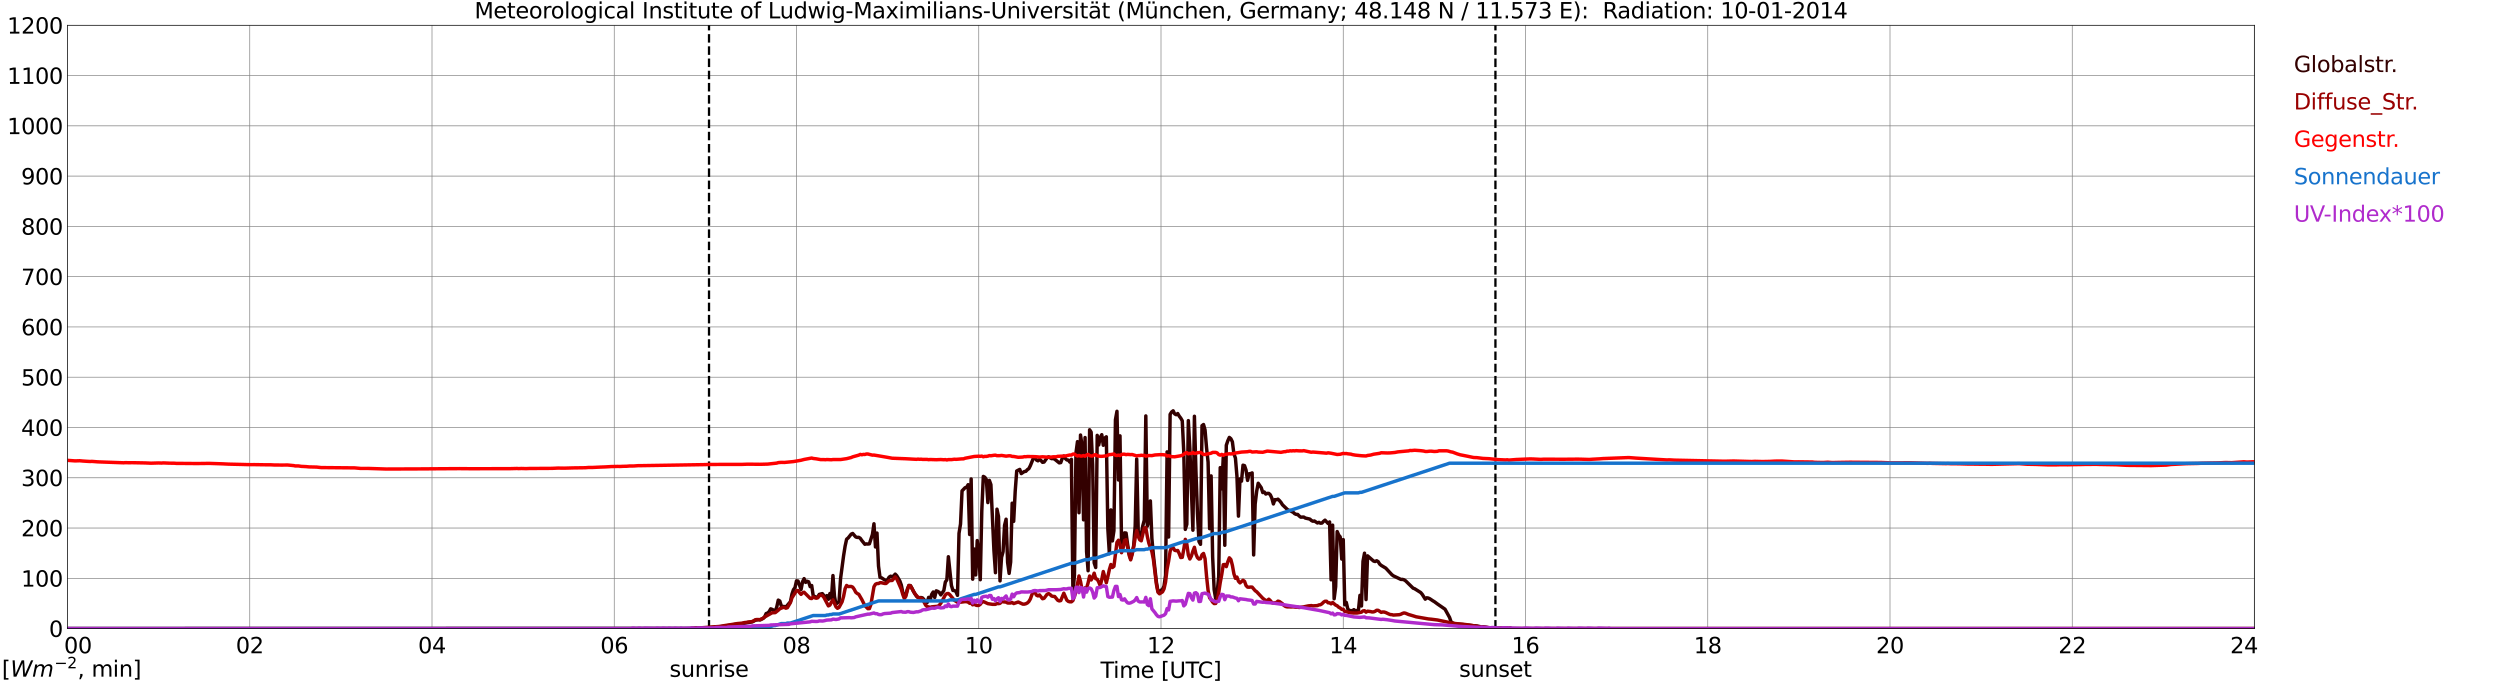 <?xml version="1.0" encoding="utf-8" standalone="no"?>
<!DOCTYPE svg PUBLIC "-//W3C//DTD SVG 1.1//EN"
  "http://www.w3.org/Graphics/SVG/1.1/DTD/svg11.dtd">
<svg xmlns:xlink="http://www.w3.org/1999/xlink" width="1085.4pt" height="296.64pt" viewBox="0 0 1085.4 296.64" xmlns="http://www.w3.org/2000/svg" version="1.1">
 <defs>
  <style type="text/css">*{stroke-linejoin: round; stroke-linecap: butt}</style>
 </defs>
 <g id="figure_1">
  <g id="patch_1">
   <path d="M 0 296.64 
L 1085.4 296.64 
L 1085.4 0 
L 0 0 
z
" style="fill: #ffffff"/>
  </g>
  <g id="axes_1">
   <g id="patch_2">
    <path d="M 29.306 272.909 
L 978.814 272.909 
L 978.814 10.976 
L 29.306 10.976 
z
" style="fill: #ffffff"/>
   </g>
   <g id="patch_3">
    <path d="M 978.814 272.909 
L 978.814 272.909 
L 978.814 10.976 
L 978.814 10.976 
z
" clip-path="url(#pe6765df297)" style="fill: #d3d3d3; opacity: 0.25; stroke: #d3d3d3; stroke-linejoin: miter"/>
   </g>
   <g id="matplotlib.axis_1">
    <g id="xtick_1">
     <g id="line2d_1">
      <path d="M 29.306 272.909 
L 29.306 10.976 
" clip-path="url(#pe6765df297)" style="fill: none; stroke: #808080; stroke-width: 0.3; stroke-linecap: square"/>
     </g>
     <g id="line2d_2"/>
     <g id="text_1">
      <!--    00 -->
      <g transform="translate(18.733 283.627) scale(0.095 -0.095)">
       <defs>
        <path id="DejaVuSans-20" transform="scale(0.016)"/>
        <path id="DejaVuSans-30" d="M 2034 4250 
Q 1547 4250 1301 3770 
Q 1056 3291 1056 2328 
Q 1056 1369 1301 889 
Q 1547 409 2034 409 
Q 2525 409 2770 889 
Q 3016 1369 3016 2328 
Q 3016 3291 2770 3770 
Q 2525 4250 2034 4250 
z
M 2034 4750 
Q 2819 4750 3233 4129 
Q 3647 3509 3647 2328 
Q 3647 1150 3233 529 
Q 2819 -91 2034 -91 
Q 1250 -91 836 529 
Q 422 1150 422 2328 
Q 422 3509 836 4129 
Q 1250 4750 2034 4750 
z
" transform="scale(0.016)"/>
       </defs>
       <use xlink:href="#DejaVuSans-20"/>
       <use xlink:href="#DejaVuSans-20" transform="translate(31.787 0)"/>
       <use xlink:href="#DejaVuSans-20" transform="translate(63.574 0)"/>
       <use xlink:href="#DejaVuSans-30" transform="translate(95.361 0)"/>
       <use xlink:href="#DejaVuSans-30" transform="translate(158.984 0)"/>
      </g>
     </g>
    </g>
    <g id="xtick_2">
     <g id="line2d_3">
      <path d="M 108.431 272.909 
L 108.431 10.976 
" clip-path="url(#pe6765df297)" style="fill: none; stroke: #808080; stroke-width: 0.3; stroke-linecap: square"/>
     </g>
     <g id="line2d_4"/>
     <g id="text_2">
      <!-- 02 -->
      <g transform="translate(102.387 283.627) scale(0.095 -0.095)">
       <defs>
        <path id="DejaVuSans-32" d="M 1228 531 
L 3431 531 
L 3431 0 
L 469 0 
L 469 531 
Q 828 903 1448 1529 
Q 2069 2156 2228 2338 
Q 2531 2678 2651 2914 
Q 2772 3150 2772 3378 
Q 2772 3750 2511 3984 
Q 2250 4219 1831 4219 
Q 1534 4219 1204 4116 
Q 875 4013 500 3803 
L 500 4441 
Q 881 4594 1212 4672 
Q 1544 4750 1819 4750 
Q 2544 4750 2975 4387 
Q 3406 4025 3406 3419 
Q 3406 3131 3298 2873 
Q 3191 2616 2906 2266 
Q 2828 2175 2409 1742 
Q 1991 1309 1228 531 
z
" transform="scale(0.016)"/>
       </defs>
       <use xlink:href="#DejaVuSans-30"/>
       <use xlink:href="#DejaVuSans-32" transform="translate(63.623 0)"/>
      </g>
     </g>
    </g>
    <g id="xtick_3">
     <g id="line2d_5">
      <path d="M 187.557 272.909 
L 187.557 10.976 
" clip-path="url(#pe6765df297)" style="fill: none; stroke: #808080; stroke-width: 0.3; stroke-linecap: square"/>
     </g>
     <g id="line2d_6"/>
     <g id="text_3">
      <!-- 04 -->
      <g transform="translate(181.513 283.627) scale(0.095 -0.095)">
       <defs>
        <path id="DejaVuSans-34" d="M 2419 4116 
L 825 1625 
L 2419 1625 
L 2419 4116 
z
M 2253 4666 
L 3047 4666 
L 3047 1625 
L 3713 1625 
L 3713 1100 
L 3047 1100 
L 3047 0 
L 2419 0 
L 2419 1100 
L 313 1100 
L 313 1709 
L 2253 4666 
z
" transform="scale(0.016)"/>
       </defs>
       <use xlink:href="#DejaVuSans-30"/>
       <use xlink:href="#DejaVuSans-34" transform="translate(63.623 0)"/>
      </g>
     </g>
    </g>
    <g id="xtick_4">
     <g id="line2d_7">
      <path d="M 266.683 272.909 
L 266.683 10.976 
" clip-path="url(#pe6765df297)" style="fill: none; stroke: #808080; stroke-width: 0.3; stroke-linecap: square"/>
     </g>
     <g id="line2d_8"/>
     <g id="text_4">
      <!-- 06 -->
      <g transform="translate(260.638 283.627) scale(0.095 -0.095)">
       <defs>
        <path id="DejaVuSans-36" d="M 2113 2584 
Q 1688 2584 1439 2293 
Q 1191 2003 1191 1497 
Q 1191 994 1439 701 
Q 1688 409 2113 409 
Q 2538 409 2786 701 
Q 3034 994 3034 1497 
Q 3034 2003 2786 2293 
Q 2538 2584 2113 2584 
z
M 3366 4563 
L 3366 3988 
Q 3128 4100 2886 4159 
Q 2644 4219 2406 4219 
Q 1781 4219 1451 3797 
Q 1122 3375 1075 2522 
Q 1259 2794 1537 2939 
Q 1816 3084 2150 3084 
Q 2853 3084 3261 2657 
Q 3669 2231 3669 1497 
Q 3669 778 3244 343 
Q 2819 -91 2113 -91 
Q 1303 -91 875 529 
Q 447 1150 447 2328 
Q 447 3434 972 4092 
Q 1497 4750 2381 4750 
Q 2619 4750 2861 4703 
Q 3103 4656 3366 4563 
z
" transform="scale(0.016)"/>
       </defs>
       <use xlink:href="#DejaVuSans-30"/>
       <use xlink:href="#DejaVuSans-36" transform="translate(63.623 0)"/>
      </g>
     </g>
    </g>
    <g id="xtick_5">
     <g id="line2d_9">
      <path d="M 345.808 272.909 
L 345.808 10.976 
" clip-path="url(#pe6765df297)" style="fill: none; stroke: #808080; stroke-width: 0.3; stroke-linecap: square"/>
     </g>
     <g id="line2d_10"/>
     <g id="text_5">
      <!-- 08 -->
      <g transform="translate(339.764 283.627) scale(0.095 -0.095)">
       <defs>
        <path id="DejaVuSans-38" d="M 2034 2216 
Q 1584 2216 1326 1975 
Q 1069 1734 1069 1313 
Q 1069 891 1326 650 
Q 1584 409 2034 409 
Q 2484 409 2743 651 
Q 3003 894 3003 1313 
Q 3003 1734 2745 1975 
Q 2488 2216 2034 2216 
z
M 1403 2484 
Q 997 2584 770 2862 
Q 544 3141 544 3541 
Q 544 4100 942 4425 
Q 1341 4750 2034 4750 
Q 2731 4750 3128 4425 
Q 3525 4100 3525 3541 
Q 3525 3141 3298 2862 
Q 3072 2584 2669 2484 
Q 3125 2378 3379 2068 
Q 3634 1759 3634 1313 
Q 3634 634 3220 271 
Q 2806 -91 2034 -91 
Q 1263 -91 848 271 
Q 434 634 434 1313 
Q 434 1759 690 2068 
Q 947 2378 1403 2484 
z
M 1172 3481 
Q 1172 3119 1398 2916 
Q 1625 2713 2034 2713 
Q 2441 2713 2670 2916 
Q 2900 3119 2900 3481 
Q 2900 3844 2670 4047 
Q 2441 4250 2034 4250 
Q 1625 4250 1398 4047 
Q 1172 3844 1172 3481 
z
" transform="scale(0.016)"/>
       </defs>
       <use xlink:href="#DejaVuSans-30"/>
       <use xlink:href="#DejaVuSans-38" transform="translate(63.623 0)"/>
      </g>
     </g>
    </g>
    <g id="xtick_6">
     <g id="line2d_11">
      <path d="M 424.934 272.909 
L 424.934 10.976 
" clip-path="url(#pe6765df297)" style="fill: none; stroke: #808080; stroke-width: 0.3; stroke-linecap: square"/>
     </g>
     <g id="line2d_12"/>
     <g id="text_6">
      <!-- 10 -->
      <g transform="translate(418.89 283.627) scale(0.095 -0.095)">
       <defs>
        <path id="DejaVuSans-31" d="M 794 531 
L 1825 531 
L 1825 4091 
L 703 3866 
L 703 4441 
L 1819 4666 
L 2450 4666 
L 2450 531 
L 3481 531 
L 3481 0 
L 794 0 
L 794 531 
z
" transform="scale(0.016)"/>
       </defs>
       <use xlink:href="#DejaVuSans-31"/>
       <use xlink:href="#DejaVuSans-30" transform="translate(63.623 0)"/>
      </g>
     </g>
    </g>
    <g id="xtick_7">
     <g id="line2d_13">
      <path d="M 504.06 272.909 
L 504.06 10.976 
" clip-path="url(#pe6765df297)" style="fill: none; stroke: #808080; stroke-width: 0.3; stroke-linecap: square"/>
     </g>
     <g id="line2d_14"/>
     <g id="text_7">
      <!-- 12 -->
      <g transform="translate(498.015 283.627) scale(0.095 -0.095)">
       <use xlink:href="#DejaVuSans-31"/>
       <use xlink:href="#DejaVuSans-32" transform="translate(63.623 0)"/>
      </g>
     </g>
    </g>
    <g id="xtick_8">
     <g id="line2d_15">
      <path d="M 583.185 272.909 
L 583.185 10.976 
" clip-path="url(#pe6765df297)" style="fill: none; stroke: #808080; stroke-width: 0.3; stroke-linecap: square"/>
     </g>
     <g id="line2d_16"/>
     <g id="text_8">
      <!-- 14 -->
      <g transform="translate(577.141 283.627) scale(0.095 -0.095)">
       <use xlink:href="#DejaVuSans-31"/>
       <use xlink:href="#DejaVuSans-34" transform="translate(63.623 0)"/>
      </g>
     </g>
    </g>
    <g id="xtick_9">
     <g id="line2d_17">
      <path d="M 662.311 272.909 
L 662.311 10.976 
" clip-path="url(#pe6765df297)" style="fill: none; stroke: #808080; stroke-width: 0.3; stroke-linecap: square"/>
     </g>
     <g id="line2d_18"/>
     <g id="text_9">
      <!-- 16 -->
      <g transform="translate(656.267 283.627) scale(0.095 -0.095)">
       <use xlink:href="#DejaVuSans-31"/>
       <use xlink:href="#DejaVuSans-36" transform="translate(63.623 0)"/>
      </g>
     </g>
    </g>
    <g id="xtick_10">
     <g id="line2d_19">
      <path d="M 741.437 272.909 
L 741.437 10.976 
" clip-path="url(#pe6765df297)" style="fill: none; stroke: #808080; stroke-width: 0.3; stroke-linecap: square"/>
     </g>
     <g id="line2d_20"/>
     <g id="text_10">
      <!-- 18 -->
      <g transform="translate(735.392 283.627) scale(0.095 -0.095)">
       <use xlink:href="#DejaVuSans-31"/>
       <use xlink:href="#DejaVuSans-38" transform="translate(63.623 0)"/>
      </g>
     </g>
    </g>
    <g id="xtick_11">
     <g id="line2d_21">
      <path d="M 820.562 272.909 
L 820.562 10.976 
" clip-path="url(#pe6765df297)" style="fill: none; stroke: #808080; stroke-width: 0.3; stroke-linecap: square"/>
     </g>
     <g id="line2d_22"/>
     <g id="text_11">
      <!-- 20 -->
      <g transform="translate(814.518 283.627) scale(0.095 -0.095)">
       <use xlink:href="#DejaVuSans-32"/>
       <use xlink:href="#DejaVuSans-30" transform="translate(63.623 0)"/>
      </g>
     </g>
    </g>
    <g id="xtick_12">
     <g id="line2d_23">
      <path d="M 899.688 272.909 
L 899.688 10.976 
" clip-path="url(#pe6765df297)" style="fill: none; stroke: #808080; stroke-width: 0.3; stroke-linecap: square"/>
     </g>
     <g id="line2d_24"/>
     <g id="text_12">
      <!-- 22 -->
      <g transform="translate(893.644 283.627) scale(0.095 -0.095)">
       <use xlink:href="#DejaVuSans-32"/>
       <use xlink:href="#DejaVuSans-32" transform="translate(63.623 0)"/>
      </g>
     </g>
    </g>
    <g id="xtick_13">
     <g id="line2d_25">
      <path d="M 978.814 272.909 
L 978.814 10.976 
" clip-path="url(#pe6765df297)" style="fill: none; stroke: #808080; stroke-width: 0.3; stroke-linecap: square"/>
     </g>
     <g id="line2d_26"/>
     <g id="text_13">
      <!-- 24    -->
      <g transform="translate(968.241 283.627) scale(0.095 -0.095)">
       <use xlink:href="#DejaVuSans-32"/>
       <use xlink:href="#DejaVuSans-34" transform="translate(63.623 0)"/>
       <use xlink:href="#DejaVuSans-20" transform="translate(127.246 0)"/>
       <use xlink:href="#DejaVuSans-20" transform="translate(159.033 0)"/>
       <use xlink:href="#DejaVuSans-20" transform="translate(190.82 0)"/>
      </g>
     </g>
    </g>
    <g id="text_14">
     <!-- Time [UTC] -->
     <g transform="translate(477.806 294.322) scale(0.095 -0.095)">
      <defs>
       <path id="DejaVuSans-54" d="M -19 4666 
L 3928 4666 
L 3928 4134 
L 2272 4134 
L 2272 0 
L 1638 0 
L 1638 4134 
L -19 4134 
L -19 4666 
z
" transform="scale(0.016)"/>
       <path id="DejaVuSans-69" d="M 603 3500 
L 1178 3500 
L 1178 0 
L 603 0 
L 603 3500 
z
M 603 4863 
L 1178 4863 
L 1178 4134 
L 603 4134 
L 603 4863 
z
" transform="scale(0.016)"/>
       <path id="DejaVuSans-6d" d="M 3328 2828 
Q 3544 3216 3844 3400 
Q 4144 3584 4550 3584 
Q 5097 3584 5394 3201 
Q 5691 2819 5691 2113 
L 5691 0 
L 5113 0 
L 5113 2094 
Q 5113 2597 4934 2840 
Q 4756 3084 4391 3084 
Q 3944 3084 3684 2787 
Q 3425 2491 3425 1978 
L 3425 0 
L 2847 0 
L 2847 2094 
Q 2847 2600 2669 2842 
Q 2491 3084 2119 3084 
Q 1678 3084 1418 2786 
Q 1159 2488 1159 1978 
L 1159 0 
L 581 0 
L 581 3500 
L 1159 3500 
L 1159 2956 
Q 1356 3278 1631 3431 
Q 1906 3584 2284 3584 
Q 2666 3584 2933 3390 
Q 3200 3197 3328 2828 
z
" transform="scale(0.016)"/>
       <path id="DejaVuSans-65" d="M 3597 1894 
L 3597 1613 
L 953 1613 
Q 991 1019 1311 708 
Q 1631 397 2203 397 
Q 2534 397 2845 478 
Q 3156 559 3463 722 
L 3463 178 
Q 3153 47 2828 -22 
Q 2503 -91 2169 -91 
Q 1331 -91 842 396 
Q 353 884 353 1716 
Q 353 2575 817 3079 
Q 1281 3584 2069 3584 
Q 2775 3584 3186 3129 
Q 3597 2675 3597 1894 
z
M 3022 2063 
Q 3016 2534 2758 2815 
Q 2500 3097 2075 3097 
Q 1594 3097 1305 2825 
Q 1016 2553 972 2059 
L 3022 2063 
z
" transform="scale(0.016)"/>
       <path id="DejaVuSans-5b" d="M 550 4863 
L 1875 4863 
L 1875 4416 
L 1125 4416 
L 1125 -397 
L 1875 -397 
L 1875 -844 
L 550 -844 
L 550 4863 
z
" transform="scale(0.016)"/>
       <path id="DejaVuSans-55" d="M 556 4666 
L 1191 4666 
L 1191 1831 
Q 1191 1081 1462 751 
Q 1734 422 2344 422 
Q 2950 422 3222 751 
Q 3494 1081 3494 1831 
L 3494 4666 
L 4128 4666 
L 4128 1753 
Q 4128 841 3676 375 
Q 3225 -91 2344 -91 
Q 1459 -91 1007 375 
Q 556 841 556 1753 
L 556 4666 
z
" transform="scale(0.016)"/>
       <path id="DejaVuSans-43" d="M 4122 4306 
L 4122 3641 
Q 3803 3938 3442 4084 
Q 3081 4231 2675 4231 
Q 1875 4231 1450 3742 
Q 1025 3253 1025 2328 
Q 1025 1406 1450 917 
Q 1875 428 2675 428 
Q 3081 428 3442 575 
Q 3803 722 4122 1019 
L 4122 359 
Q 3791 134 3420 21 
Q 3050 -91 2638 -91 
Q 1578 -91 968 557 
Q 359 1206 359 2328 
Q 359 3453 968 4101 
Q 1578 4750 2638 4750 
Q 3056 4750 3426 4639 
Q 3797 4528 4122 4306 
z
" transform="scale(0.016)"/>
       <path id="DejaVuSans-5d" d="M 1947 4863 
L 1947 -844 
L 622 -844 
L 622 -397 
L 1369 -397 
L 1369 4416 
L 622 4416 
L 622 4863 
L 1947 4863 
z
" transform="scale(0.016)"/>
      </defs>
      <use xlink:href="#DejaVuSans-54"/>
      <use xlink:href="#DejaVuSans-69" transform="translate(57.959 0)"/>
      <use xlink:href="#DejaVuSans-6d" transform="translate(85.742 0)"/>
      <use xlink:href="#DejaVuSans-65" transform="translate(183.154 0)"/>
      <use xlink:href="#DejaVuSans-20" transform="translate(244.678 0)"/>
      <use xlink:href="#DejaVuSans-5b" transform="translate(276.465 0)"/>
      <use xlink:href="#DejaVuSans-55" transform="translate(315.479 0)"/>
      <use xlink:href="#DejaVuSans-54" transform="translate(388.672 0)"/>
      <use xlink:href="#DejaVuSans-43" transform="translate(443.881 0)"/>
      <use xlink:href="#DejaVuSans-5d" transform="translate(513.705 0)"/>
     </g>
    </g>
   </g>
   <g id="matplotlib.axis_2">
    <g id="ytick_1">
     <g id="line2d_27">
      <path d="M 29.306 272.909 
L 978.814 272.909 
" clip-path="url(#pe6765df297)" style="fill: none; stroke: #808080; stroke-width: 0.3; stroke-linecap: square"/>
     </g>
     <g id="line2d_28"/>
     <g id="text_15">
      <!-- 0 -->
      <g transform="translate(21.261 276.518) scale(0.095 -0.095)">
       <use xlink:href="#DejaVuSans-30"/>
      </g>
     </g>
    </g>
    <g id="ytick_2">
     <g id="line2d_29">
      <path d="M 29.306 251.081 
L 978.814 251.081 
" clip-path="url(#pe6765df297)" style="fill: none; stroke: #808080; stroke-width: 0.3; stroke-linecap: square"/>
     </g>
     <g id="line2d_30"/>
     <g id="text_16">
      <!-- 100 -->
      <g transform="translate(9.173 254.69) scale(0.095 -0.095)">
       <use xlink:href="#DejaVuSans-31"/>
       <use xlink:href="#DejaVuSans-30" transform="translate(63.623 0)"/>
       <use xlink:href="#DejaVuSans-30" transform="translate(127.246 0)"/>
      </g>
     </g>
    </g>
    <g id="ytick_3">
     <g id="line2d_31">
      <path d="M 29.306 229.253 
L 978.814 229.253 
" clip-path="url(#pe6765df297)" style="fill: none; stroke: #808080; stroke-width: 0.3; stroke-linecap: square"/>
     </g>
     <g id="line2d_32"/>
     <g id="text_17">
      <!-- 200 -->
      <g transform="translate(9.173 232.863) scale(0.095 -0.095)">
       <use xlink:href="#DejaVuSans-32"/>
       <use xlink:href="#DejaVuSans-30" transform="translate(63.623 0)"/>
       <use xlink:href="#DejaVuSans-30" transform="translate(127.246 0)"/>
      </g>
     </g>
    </g>
    <g id="ytick_4">
     <g id="line2d_33">
      <path d="M 29.306 207.426 
L 978.814 207.426 
" clip-path="url(#pe6765df297)" style="fill: none; stroke: #808080; stroke-width: 0.3; stroke-linecap: square"/>
     </g>
     <g id="line2d_34"/>
     <g id="text_18">
      <!-- 300 -->
      <g transform="translate(9.173 211.035) scale(0.095 -0.095)">
       <defs>
        <path id="DejaVuSans-33" d="M 2597 2516 
Q 3050 2419 3304 2112 
Q 3559 1806 3559 1356 
Q 3559 666 3084 287 
Q 2609 -91 1734 -91 
Q 1441 -91 1130 -33 
Q 819 25 488 141 
L 488 750 
Q 750 597 1062 519 
Q 1375 441 1716 441 
Q 2309 441 2620 675 
Q 2931 909 2931 1356 
Q 2931 1769 2642 2001 
Q 2353 2234 1838 2234 
L 1294 2234 
L 1294 2753 
L 1863 2753 
Q 2328 2753 2575 2939 
Q 2822 3125 2822 3475 
Q 2822 3834 2567 4026 
Q 2313 4219 1838 4219 
Q 1578 4219 1281 4162 
Q 984 4106 628 3988 
L 628 4550 
Q 988 4650 1302 4700 
Q 1616 4750 1894 4750 
Q 2613 4750 3031 4423 
Q 3450 4097 3450 3541 
Q 3450 3153 3228 2886 
Q 3006 2619 2597 2516 
z
" transform="scale(0.016)"/>
       </defs>
       <use xlink:href="#DejaVuSans-33"/>
       <use xlink:href="#DejaVuSans-30" transform="translate(63.623 0)"/>
       <use xlink:href="#DejaVuSans-30" transform="translate(127.246 0)"/>
      </g>
     </g>
    </g>
    <g id="ytick_5">
     <g id="line2d_35">
      <path d="M 29.306 185.598 
L 978.814 185.598 
" clip-path="url(#pe6765df297)" style="fill: none; stroke: #808080; stroke-width: 0.3; stroke-linecap: square"/>
     </g>
     <g id="line2d_36"/>
     <g id="text_19">
      <!-- 400 -->
      <g transform="translate(9.173 189.207) scale(0.095 -0.095)">
       <use xlink:href="#DejaVuSans-34"/>
       <use xlink:href="#DejaVuSans-30" transform="translate(63.623 0)"/>
       <use xlink:href="#DejaVuSans-30" transform="translate(127.246 0)"/>
      </g>
     </g>
    </g>
    <g id="ytick_6">
     <g id="line2d_37">
      <path d="M 29.306 163.77 
L 978.814 163.77 
" clip-path="url(#pe6765df297)" style="fill: none; stroke: #808080; stroke-width: 0.3; stroke-linecap: square"/>
     </g>
     <g id="line2d_38"/>
     <g id="text_20">
      <!-- 500 -->
      <g transform="translate(9.173 167.379) scale(0.095 -0.095)">
       <defs>
        <path id="DejaVuSans-35" d="M 691 4666 
L 3169 4666 
L 3169 4134 
L 1269 4134 
L 1269 2991 
Q 1406 3038 1543 3061 
Q 1681 3084 1819 3084 
Q 2600 3084 3056 2656 
Q 3513 2228 3513 1497 
Q 3513 744 3044 326 
Q 2575 -91 1722 -91 
Q 1428 -91 1123 -41 
Q 819 9 494 109 
L 494 744 
Q 775 591 1075 516 
Q 1375 441 1709 441 
Q 2250 441 2565 725 
Q 2881 1009 2881 1497 
Q 2881 1984 2565 2268 
Q 2250 2553 1709 2553 
Q 1456 2553 1204 2497 
Q 953 2441 691 2322 
L 691 4666 
z
" transform="scale(0.016)"/>
       </defs>
       <use xlink:href="#DejaVuSans-35"/>
       <use xlink:href="#DejaVuSans-30" transform="translate(63.623 0)"/>
       <use xlink:href="#DejaVuSans-30" transform="translate(127.246 0)"/>
      </g>
     </g>
    </g>
    <g id="ytick_7">
     <g id="line2d_39">
      <path d="M 29.306 141.942 
L 978.814 141.942 
" clip-path="url(#pe6765df297)" style="fill: none; stroke: #808080; stroke-width: 0.3; stroke-linecap: square"/>
     </g>
     <g id="line2d_40"/>
     <g id="text_21">
      <!-- 600 -->
      <g transform="translate(9.173 145.551) scale(0.095 -0.095)">
       <use xlink:href="#DejaVuSans-36"/>
       <use xlink:href="#DejaVuSans-30" transform="translate(63.623 0)"/>
       <use xlink:href="#DejaVuSans-30" transform="translate(127.246 0)"/>
      </g>
     </g>
    </g>
    <g id="ytick_8">
     <g id="line2d_41">
      <path d="M 29.306 120.114 
L 978.814 120.114 
" clip-path="url(#pe6765df297)" style="fill: none; stroke: #808080; stroke-width: 0.3; stroke-linecap: square"/>
     </g>
     <g id="line2d_42"/>
     <g id="text_22">
      <!-- 700 -->
      <g transform="translate(9.173 123.724) scale(0.095 -0.095)">
       <defs>
        <path id="DejaVuSans-37" d="M 525 4666 
L 3525 4666 
L 3525 4397 
L 1831 0 
L 1172 0 
L 2766 4134 
L 525 4134 
L 525 4666 
z
" transform="scale(0.016)"/>
       </defs>
       <use xlink:href="#DejaVuSans-37"/>
       <use xlink:href="#DejaVuSans-30" transform="translate(63.623 0)"/>
       <use xlink:href="#DejaVuSans-30" transform="translate(127.246 0)"/>
      </g>
     </g>
    </g>
    <g id="ytick_9">
     <g id="line2d_43">
      <path d="M 29.306 98.287 
L 978.814 98.287 
" clip-path="url(#pe6765df297)" style="fill: none; stroke: #808080; stroke-width: 0.3; stroke-linecap: square"/>
     </g>
     <g id="line2d_44"/>
     <g id="text_23">
      <!-- 800 -->
      <g transform="translate(9.173 101.896) scale(0.095 -0.095)">
       <use xlink:href="#DejaVuSans-38"/>
       <use xlink:href="#DejaVuSans-30" transform="translate(63.623 0)"/>
       <use xlink:href="#DejaVuSans-30" transform="translate(127.246 0)"/>
      </g>
     </g>
    </g>
    <g id="ytick_10">
     <g id="line2d_45">
      <path d="M 29.306 76.459 
L 978.814 76.459 
" clip-path="url(#pe6765df297)" style="fill: none; stroke: #808080; stroke-width: 0.3; stroke-linecap: square"/>
     </g>
     <g id="line2d_46"/>
     <g id="text_24">
      <!-- 900 -->
      <g transform="translate(9.173 80.068) scale(0.095 -0.095)">
       <defs>
        <path id="DejaVuSans-39" d="M 703 97 
L 703 672 
Q 941 559 1184 500 
Q 1428 441 1663 441 
Q 2288 441 2617 861 
Q 2947 1281 2994 2138 
Q 2813 1869 2534 1725 
Q 2256 1581 1919 1581 
Q 1219 1581 811 2004 
Q 403 2428 403 3163 
Q 403 3881 828 4315 
Q 1253 4750 1959 4750 
Q 2769 4750 3195 4129 
Q 3622 3509 3622 2328 
Q 3622 1225 3098 567 
Q 2575 -91 1691 -91 
Q 1453 -91 1209 -44 
Q 966 3 703 97 
z
M 1959 2075 
Q 2384 2075 2632 2365 
Q 2881 2656 2881 3163 
Q 2881 3666 2632 3958 
Q 2384 4250 1959 4250 
Q 1534 4250 1286 3958 
Q 1038 3666 1038 3163 
Q 1038 2656 1286 2365 
Q 1534 2075 1959 2075 
z
" transform="scale(0.016)"/>
       </defs>
       <use xlink:href="#DejaVuSans-39"/>
       <use xlink:href="#DejaVuSans-30" transform="translate(63.623 0)"/>
       <use xlink:href="#DejaVuSans-30" transform="translate(127.246 0)"/>
      </g>
     </g>
    </g>
    <g id="ytick_11">
     <g id="line2d_47">
      <path d="M 29.306 54.631 
L 978.814 54.631 
" clip-path="url(#pe6765df297)" style="fill: none; stroke: #808080; stroke-width: 0.3; stroke-linecap: square"/>
     </g>
     <g id="line2d_48"/>
     <g id="text_25">
      <!-- 1000 -->
      <g transform="translate(3.128 58.24) scale(0.095 -0.095)">
       <use xlink:href="#DejaVuSans-31"/>
       <use xlink:href="#DejaVuSans-30" transform="translate(63.623 0)"/>
       <use xlink:href="#DejaVuSans-30" transform="translate(127.246 0)"/>
       <use xlink:href="#DejaVuSans-30" transform="translate(190.869 0)"/>
      </g>
     </g>
    </g>
    <g id="ytick_12">
     <g id="line2d_49">
      <path d="M 29.306 32.803 
L 978.814 32.803 
" clip-path="url(#pe6765df297)" style="fill: none; stroke: #808080; stroke-width: 0.3; stroke-linecap: square"/>
     </g>
     <g id="line2d_50"/>
     <g id="text_26">
      <!-- 1100 -->
      <g transform="translate(3.128 36.413) scale(0.095 -0.095)">
       <use xlink:href="#DejaVuSans-31"/>
       <use xlink:href="#DejaVuSans-31" transform="translate(63.623 0)"/>
       <use xlink:href="#DejaVuSans-30" transform="translate(127.246 0)"/>
       <use xlink:href="#DejaVuSans-30" transform="translate(190.869 0)"/>
      </g>
     </g>
    </g>
    <g id="ytick_13">
     <g id="line2d_51">
      <path d="M 29.306 10.976 
L 978.814 10.976 
" clip-path="url(#pe6765df297)" style="fill: none; stroke: #808080; stroke-width: 0.3; stroke-linecap: square"/>
     </g>
     <g id="line2d_52"/>
     <g id="text_27">
      <!-- 1200 -->
      <g transform="translate(3.128 14.585) scale(0.095 -0.095)">
       <use xlink:href="#DejaVuSans-31"/>
       <use xlink:href="#DejaVuSans-32" transform="translate(63.623 0)"/>
       <use xlink:href="#DejaVuSans-30" transform="translate(127.246 0)"/>
       <use xlink:href="#DejaVuSans-30" transform="translate(190.869 0)"/>
      </g>
     </g>
    </g>
   </g>
   <g id="line2d_53">
    <path d="M 307.828 272.909 
L 307.828 10.976 
" clip-path="url(#pe6765df297)" style="fill: none; stroke-dasharray: 3.7,1.6; stroke-dashoffset: 0; stroke: #000000"/>
   </g>
   <g id="line2d_54">
    <path d="M 649.255 272.909 
L 649.255 10.976 
" clip-path="url(#pe6765df297)" style="fill: none; stroke-dasharray: 3.7,1.6; stroke-dashoffset: 0; stroke: #000000"/>
   </g>
   <g id="line2d_55">
    <path d="M 29.306 272.909 
L 301.63 272.839 
L 303.608 272.749 
L 305.586 272.662 
L 310.861 272.276 
L 312.18 272.217 
L 313.499 272.009 
L 318.114 271.27 
L 319.433 271.062 
L 320.752 270.914 
L 321.411 270.914 
L 326.686 269.966 
L 328.005 269.255 
L 329.324 269.047 
L 329.983 269.168 
L 331.302 268.486 
L 331.961 267.864 
L 332.621 266.382 
L 333.28 266.147 
L 333.94 265.524 
L 334.599 264.339 
L 335.258 264.577 
L 336.577 265.345 
L 337.236 263.54 
L 337.896 260.548 
L 338.555 260.934 
L 339.215 263.067 
L 339.874 263.302 
L 340.533 263.333 
L 341.193 263.569 
L 343.171 261.229 
L 343.83 257.972 
L 344.49 256.016 
L 345.149 255.128 
L 345.808 252.166 
L 346.468 252.255 
L 347.787 255.929 
L 348.446 252.552 
L 349.105 251.219 
L 349.765 252.847 
L 350.424 252.345 
L 351.083 252.611 
L 351.743 254.685 
L 352.402 254.211 
L 353.062 258.653 
L 354.38 259.304 
L 355.04 259.127 
L 355.699 258.059 
L 357.018 257.734 
L 357.677 258.535 
L 358.337 259.541 
L 358.996 258.594 
L 359.655 260.192 
L 360.315 257.675 
L 360.974 259.777 
L 361.634 249.887 
L 362.293 258.889 
L 362.952 262.296 
L 363.612 261.674 
L 364.271 261.288 
L 364.93 251.277 
L 366.249 241.298 
L 366.909 237.122 
L 367.568 234.101 
L 368.227 233.566 
L 369.546 231.908 
L 370.206 231.613 
L 371.524 233.123 
L 372.184 233.331 
L 372.843 233.272 
L 373.502 233.715 
L 374.162 234.662 
L 375.481 236.293 
L 376.14 236.144 
L 376.799 236.203 
L 377.459 236.114 
L 378.777 232.028 
L 379.437 227.407 
L 380.096 237.476 
L 380.756 231.434 
L 381.415 245.77 
L 382.074 250.686 
L 382.734 250.863 
L 384.053 251.751 
L 384.712 252.017 
L 385.371 251.664 
L 386.031 250.568 
L 386.69 250.153 
L 387.349 250.448 
L 388.009 250.005 
L 388.668 249.265 
L 389.328 249.946 
L 390.646 252.166 
L 391.306 253.973 
L 391.965 257.26 
L 392.624 259.096 
L 393.284 258.238 
L 393.943 255.809 
L 394.603 254.15 
L 395.262 254.24 
L 395.921 255.366 
L 396.581 256.756 
L 397.899 258.86 
L 398.559 259.452 
L 399.218 259.511 
L 399.878 259.424 
L 400.537 259.6 
L 401.856 261.141 
L 402.515 261.615 
L 403.175 259.362 
L 403.834 260.46 
L 404.493 258.059 
L 405.153 257.025 
L 405.812 259.393 
L 406.471 256.521 
L 407.131 256.756 
L 407.79 257.171 
L 408.45 258.267 
L 409.768 256.403 
L 410.428 252.701 
L 411.087 251.723 
L 411.746 241.713 
L 413.065 254.181 
L 413.725 256.342 
L 414.384 256.403 
L 415.043 256.846 
L 415.703 258.474 
L 416.362 231.554 
L 417.022 227.496 
L 417.681 213.131 
L 419 211.739 
L 419.659 211.562 
L 420.318 210.436 
L 420.978 232.056 
L 421.637 207.949 
L 422.297 251.456 
L 422.956 238.364 
L 423.615 249.619 
L 424.275 234.693 
L 424.934 240.704 
L 425.593 251.692 
L 426.253 221.838 
L 426.912 206.851 
L 427.572 207.207 
L 428.231 208.185 
L 428.89 218.195 
L 429.55 208.569 
L 430.209 210.407 
L 431.528 239.045 
L 432.187 248.643 
L 432.847 221.068 
L 433.506 224.237 
L 434.165 252.196 
L 434.825 242.007 
L 435.484 239.521 
L 436.144 228.059 
L 436.803 225.423 
L 437.462 244.14 
L 438.122 248.938 
L 438.781 244.022 
L 439.44 218.462 
L 440.1 226.341 
L 440.759 213.28 
L 441.419 204.483 
L 442.737 203.802 
L 443.397 205.609 
L 444.716 204.721 
L 445.375 204.632 
L 446.034 203.92 
L 446.694 203.446 
L 447.353 202.143 
L 448.672 198.856 
L 449.331 198.531 
L 449.991 199.744 
L 450.65 200.07 
L 451.309 199.447 
L 451.969 199.952 
L 452.628 200.722 
L 453.287 200.604 
L 454.606 198.738 
L 455.266 198.352 
L 456.584 199.153 
L 457.244 199.063 
L 457.903 199.36 
L 459.881 200.958 
L 460.541 200.84 
L 461.2 198.945 
L 461.859 197.996 
L 462.519 199.063 
L 463.178 199.685 
L 463.838 199.775 
L 464.497 200.633 
L 465.156 199.419 
L 465.816 257.378 
L 466.475 249.767 
L 467.134 196.693 
L 467.794 191.749 
L 468.453 222.609 
L 469.113 188.874 
L 469.772 193.288 
L 470.431 225.689 
L 471.091 189.97 
L 471.75 239.549 
L 472.409 247.783 
L 473.069 186.595 
L 473.728 187.602 
L 474.388 201.818 
L 475.047 244.378 
L 475.706 246.39 
L 476.366 189.023 
L 477.025 193.17 
L 477.685 189.911 
L 478.344 188.728 
L 479.003 193.318 
L 479.663 190.177 
L 480.322 189.645 
L 480.981 229.629 
L 481.641 240.348 
L 482.3 221.395 
L 482.96 234.841 
L 483.619 230.397 
L 484.278 182.241 
L 484.938 178.569 
L 485.597 208.392 
L 486.256 189.23 
L 486.916 235.049 
L 487.575 236.411 
L 488.235 231.347 
L 488.894 231.434 
L 489.553 236.293 
L 490.213 240.172 
L 490.872 242.57 
L 491.532 240.143 
L 492.191 236.884 
L 492.85 228.385 
L 493.51 199.271 
L 494.169 230.517 
L 494.828 232.826 
L 495.488 232.145 
L 496.147 228.295 
L 496.807 225.807 
L 497.466 180.582 
L 498.125 228.443 
L 498.785 225.927 
L 499.444 217.486 
L 500.103 233.774 
L 500.763 241.06 
L 502.082 252.908 
L 502.741 256.638 
L 503.4 257.291 
L 504.06 256.283 
L 504.719 255.868 
L 505.379 254.419 
L 506.038 249.739 
L 506.697 196.191 
L 507.357 233.152 
L 508.016 179.901 
L 508.675 178.864 
L 509.335 178.362 
L 509.994 179.693 
L 510.654 180.049 
L 511.313 179.545 
L 511.972 180.671 
L 512.632 181.529 
L 513.291 182.686 
L 513.95 196.368 
L 514.61 229.836 
L 515.269 227.614 
L 515.929 182.625 
L 516.588 194.798 
L 517.907 230.19 
L 518.566 180.73 
L 519.226 204.514 
L 519.885 222.845 
L 520.544 235.107 
L 521.204 236.321 
L 521.863 184.819 
L 522.522 184.314 
L 523.182 186.683 
L 523.841 194.532 
L 524.501 200.633 
L 525.16 229.539 
L 525.819 206.616 
L 526.479 241.772 
L 527.138 255.988 
L 527.797 259.926 
L 528.457 257.112 
L 529.116 250.241 
L 529.776 203.032 
L 530.435 212.243 
L 531.094 198.323 
L 531.754 236.736 
L 532.413 193.318 
L 533.073 191.362 
L 533.732 189.911 
L 534.391 190.474 
L 535.051 191.808 
L 535.71 197.02 
L 536.369 198.856 
L 537.029 206.734 
L 537.688 224.089 
L 538.348 207.919 
L 539.007 208.897 
L 539.666 201.966 
L 540.326 202.174 
L 540.985 204.127 
L 541.644 208.569 
L 542.304 205.697 
L 542.963 205.638 
L 543.623 205.313 
L 544.282 240.942 
L 544.941 218.848 
L 545.601 213.249 
L 546.26 209.813 
L 547.579 211.739 
L 548.238 213.843 
L 548.898 213.605 
L 549.557 214.493 
L 550.216 214.196 
L 550.876 214.227 
L 551.535 214.849 
L 552.195 216.329 
L 552.854 218.789 
L 553.513 216.923 
L 554.173 216.982 
L 554.832 216.715 
L 555.491 217.338 
L 556.151 218.136 
L 556.81 219.173 
L 558.788 221.068 
L 559.448 221.572 
L 560.107 221.603 
L 560.766 222.105 
L 561.426 222.402 
L 562.085 223.024 
L 562.745 223.32 
L 563.404 223.349 
L 564.063 224.03 
L 564.723 224.534 
L 566.042 224.475 
L 566.701 224.918 
L 568.679 225.364 
L 569.338 225.955 
L 569.998 226.311 
L 570.657 226.193 
L 571.976 227.051 
L 572.635 226.785 
L 573.295 227.169 
L 573.954 227.081 
L 574.613 226.37 
L 575.273 225.837 
L 576.592 227.258 
L 577.251 226.608 
L 577.91 251.723 
L 578.57 227.998 
L 579.229 259.956 
L 579.889 254.713 
L 580.548 230.783 
L 581.207 232.322 
L 581.867 233.093 
L 582.526 242.719 
L 583.185 234.278 
L 583.845 262.562 
L 584.504 261.556 
L 585.164 264.429 
L 585.823 264.99 
L 586.482 265.138 
L 587.142 265.138 
L 587.801 264.695 
L 588.46 265.197 
L 589.779 264.931 
L 590.439 258.474 
L 591.098 263.095 
L 591.757 243.725 
L 592.417 240.172 
L 593.076 260.312 
L 593.736 241.326 
L 595.714 243.044 
L 596.373 243.607 
L 597.032 243.784 
L 597.692 243.459 
L 598.351 243.845 
L 599.011 244.91 
L 599.67 245.473 
L 601.648 246.659 
L 604.286 249.501 
L 604.945 250.005 
L 608.242 251.574 
L 608.901 251.544 
L 609.561 251.723 
L 610.22 252.138 
L 613.517 255.366 
L 614.176 255.602 
L 616.814 257.26 
L 617.473 258.031 
L 618.792 260.133 
L 619.451 259.541 
L 620.111 259.659 
L 620.77 259.956 
L 622.089 260.845 
L 622.748 261.229 
L 624.067 262.207 
L 627.364 264.488 
L 629.342 268.072 
L 630.001 269.966 
L 630.661 270.44 
L 631.32 270.765 
L 632.639 270.973 
L 635.276 271.18 
L 636.595 271.387 
L 637.914 271.477 
L 639.892 271.774 
L 640.552 271.684 
L 643.189 272.158 
L 643.848 272.099 
L 645.827 272.455 
L 646.486 272.573 
L 647.145 272.573 
L 647.805 272.721 
L 650.442 272.749 
L 654.399 272.721 
L 655.058 272.87 
L 655.717 272.662 
L 656.377 272.909 
L 978.154 272.909 
L 978.154 272.909 
" clip-path="url(#pe6765df297)" style="fill: none; stroke: #330000; stroke-width: 1.5; stroke-linecap: square"/>
   </g>
   <g id="line2d_56">
    <path d="M 29.306 272.909 
L 299.652 272.909 
L 300.311 272.701 
L 302.949 272.577 
L 304.267 272.577 
L 312.18 271.988 
L 314.818 271.569 
L 318.114 271.064 
L 320.093 270.73 
L 322.071 270.562 
L 323.39 270.268 
L 324.049 270.226 
L 324.708 270.058 
L 326.027 269.931 
L 326.686 269.805 
L 328.005 269.05 
L 328.665 268.967 
L 329.983 269.008 
L 331.302 268.421 
L 331.961 267.875 
L 335.258 266.029 
L 336.577 265.985 
L 337.896 264.937 
L 338.555 264.306 
L 339.874 263.761 
L 340.533 263.719 
L 341.193 264.055 
L 341.852 263.846 
L 343.171 261.619 
L 343.83 259.563 
L 345.149 257.466 
L 345.808 256.457 
L 346.468 256.374 
L 347.127 257.339 
L 347.787 258.053 
L 348.446 257.381 
L 349.105 257.13 
L 351.743 259.773 
L 352.402 259.858 
L 353.062 259.144 
L 353.721 259.522 
L 354.38 259.731 
L 355.04 259.563 
L 355.699 258.681 
L 356.359 258.345 
L 357.018 258.557 
L 357.677 259.312 
L 359.655 263.047 
L 360.315 262.711 
L 360.974 261.368 
L 361.634 260.445 
L 362.952 263.468 
L 363.612 264.097 
L 364.271 263.719 
L 365.59 261.286 
L 366.249 258.935 
L 366.909 255.575 
L 367.568 254.191 
L 368.227 254.652 
L 369.546 254.611 
L 370.206 254.905 
L 370.865 255.829 
L 371.524 257.13 
L 372.184 257.675 
L 372.843 258.011 
L 374.162 260.277 
L 375.481 262.923 
L 376.799 264.265 
L 377.459 264.224 
L 378.118 262.418 
L 379.437 254.737 
L 380.096 253.646 
L 380.756 253.351 
L 381.415 253.351 
L 382.074 252.974 
L 382.734 253.015 
L 384.053 253.31 
L 384.712 253.31 
L 386.031 252.092 
L 387.349 252.009 
L 388.668 250.455 
L 389.328 251.295 
L 391.306 255.829 
L 391.965 258.136 
L 392.624 259.858 
L 393.284 258.891 
L 393.943 256.163 
L 394.603 254.274 
L 395.262 254.316 
L 396.581 256.667 
L 397.24 257.843 
L 398.559 259.312 
L 399.878 259.69 
L 400.537 260.15 
L 401.856 262.711 
L 402.515 263.342 
L 403.834 263.678 
L 404.493 263.468 
L 407.131 263.215 
L 407.79 262.796 
L 408.45 261.914 
L 409.109 260.781 
L 410.428 258.262 
L 411.087 257.717 
L 411.746 257.675 
L 412.406 258.221 
L 414.384 260.655 
L 415.703 261.495 
L 416.362 261.327 
L 417.022 261.454 
L 419 261.2 
L 419.659 261.242 
L 420.318 261.41 
L 420.978 261.914 
L 421.637 261.831 
L 422.297 262.586 
L 422.956 262.25 
L 423.615 262.711 
L 424.275 262.879 
L 424.934 262.837 
L 425.593 262.377 
L 426.253 261.495 
L 426.912 261.2 
L 427.572 261.454 
L 428.89 262.082 
L 430.869 262.377 
L 432.187 262.377 
L 432.847 261.999 
L 433.506 262.082 
L 434.165 261.956 
L 434.825 261.2 
L 436.803 261.41 
L 437.462 261.788 
L 438.781 261.788 
L 439.44 261.578 
L 440.1 262.041 
L 442.078 261.368 
L 444.056 262.292 
L 444.716 262.292 
L 445.375 262.124 
L 446.034 261.788 
L 446.694 261.159 
L 447.353 260.026 
L 448.012 258.179 
L 448.672 256.793 
L 449.331 257.13 
L 449.991 258.43 
L 450.65 258.725 
L 451.309 258.304 
L 452.628 259.941 
L 453.287 259.773 
L 454.606 258.011 
L 455.266 257.717 
L 455.925 258.136 
L 456.584 258.767 
L 457.244 258.935 
L 457.903 258.976 
L 459.222 260.613 
L 459.881 260.908 
L 460.541 260.74 
L 461.859 257.549 
L 463.178 260.572 
L 463.838 261.117 
L 464.497 261.286 
L 465.156 261.286 
L 465.816 260.74 
L 467.134 256.961 
L 468.453 250.077 
L 469.113 252.386 
L 469.772 256.038 
L 470.431 256.876 
L 471.091 255.198 
L 471.75 255.324 
L 472.409 253.056 
L 473.069 250.077 
L 473.728 251.797 
L 474.388 250.749 
L 475.047 248.859 
L 475.706 251.251 
L 476.366 251.463 
L 477.025 252.679 
L 477.685 254.36 
L 478.344 251.587 
L 479.003 248.145 
L 480.322 253.015 
L 480.981 250.372 
L 481.641 247.266 
L 482.3 245.083 
L 482.96 246.384 
L 483.619 245.879 
L 484.938 235.47 
L 485.597 234.547 
L 486.256 236.435 
L 486.916 239.96 
L 487.575 238.072 
L 488.235 234.671 
L 488.894 234.293 
L 490.213 241.051 
L 490.872 243.066 
L 491.532 240.717 
L 492.191 237.526 
L 492.85 233.538 
L 493.51 230.349 
L 494.169 232.909 
L 494.828 234.378 
L 495.488 234.798 
L 496.807 229.214 
L 497.466 229.09 
L 498.125 232.909 
L 498.785 235.847 
L 500.103 239.541 
L 500.763 242.941 
L 502.082 253.77 
L 502.741 257.13 
L 503.4 257.8 
L 504.719 256.961 
L 505.379 255.661 
L 506.038 252.679 
L 506.697 247.097 
L 507.357 243.697 
L 508.016 239.373 
L 508.675 237.609 
L 509.335 237.777 
L 509.994 238.912 
L 510.654 239.08 
L 511.313 238.995 
L 511.972 240.337 
L 512.632 242.06 
L 513.291 241.974 
L 513.95 238.491 
L 514.61 234.169 
L 515.269 236.225 
L 515.929 240.968 
L 516.588 242.688 
L 517.247 241.429 
L 517.907 239.29 
L 518.566 237.609 
L 519.226 240.549 
L 519.885 242.101 
L 520.544 242.732 
L 521.204 242.564 
L 521.863 240.842 
L 522.522 240.296 
L 523.182 242.564 
L 523.841 250.245 
L 524.501 256.331 
L 525.16 259.563 
L 525.819 260.319 
L 526.479 261.41 
L 527.138 262.041 
L 527.797 261.999 
L 528.457 260.404 
L 529.116 257.254 
L 529.776 252.932 
L 530.435 249.405 
L 531.094 245.166 
L 531.754 245.083 
L 532.413 246.006 
L 533.073 243.906 
L 533.732 242.186 
L 534.391 242.9 
L 535.051 245.46 
L 535.71 249.112 
L 536.369 251.085 
L 537.029 250.54 
L 537.688 252.343 
L 538.348 253.056 
L 539.666 251.924 
L 540.326 252.386 
L 540.985 254.233 
L 541.644 254.905 
L 542.304 254.947 
L 542.963 254.862 
L 543.623 254.905 
L 544.941 256.457 
L 545.601 256.92 
L 548.238 259.731 
L 549.557 260.74 
L 550.216 260.696 
L 550.876 260.15 
L 551.535 260.781 
L 552.195 261.619 
L 552.854 261.831 
L 554.173 261.578 
L 554.832 260.991 
L 555.491 261.159 
L 556.81 262.124 
L 557.47 262.879 
L 558.129 263.3 
L 558.788 263.468 
L 560.766 263.51 
L 561.426 263.468 
L 562.745 263.636 
L 563.404 263.593 
L 564.063 263.761 
L 566.042 263.468 
L 568.02 263.047 
L 569.338 262.923 
L 569.998 263.047 
L 571.976 262.923 
L 572.635 262.628 
L 573.295 262.545 
L 573.954 262.124 
L 574.613 261.454 
L 575.273 261.032 
L 575.932 261.032 
L 576.592 261.705 
L 577.251 261.705 
L 577.91 262.165 
L 578.57 261.578 
L 579.889 262.711 
L 580.548 263.006 
L 581.207 263.636 
L 581.867 263.97 
L 582.526 264.56 
L 583.185 264.516 
L 583.845 265.483 
L 584.504 265.566 
L 585.823 265.944 
L 586.482 266.07 
L 587.801 266.153 
L 589.12 266.153 
L 590.439 265.902 
L 591.098 265.775 
L 591.757 265.23 
L 592.417 265.147 
L 593.076 265.775 
L 593.736 265.356 
L 595.054 265.524 
L 595.714 265.693 
L 596.373 265.651 
L 597.032 265.398 
L 597.692 264.937 
L 598.351 264.979 
L 599.67 265.861 
L 600.329 265.693 
L 600.989 265.734 
L 601.648 265.944 
L 602.967 266.574 
L 603.626 266.825 
L 604.286 266.867 
L 604.945 267.035 
L 607.582 266.867 
L 608.242 266.657 
L 608.901 266.321 
L 609.561 266.112 
L 610.22 266.238 
L 611.539 266.784 
L 613.517 267.371 
L 614.836 267.79 
L 620.111 268.714 
L 621.429 268.84 
L 622.748 269.008 
L 624.067 269.176 
L 628.683 270.141 
L 630.001 270.519 
L 630.661 270.519 
L 631.98 270.73 
L 635.276 271.023 
L 639.233 271.527 
L 639.892 271.737 
L 641.211 271.822 
L 641.87 272.031 
L 644.508 272.282 
L 649.123 272.787 
L 649.783 272.828 
L 651.102 272.745 
L 655.717 272.745 
L 656.377 272.909 
L 978.154 272.909 
L 978.154 272.909 
" clip-path="url(#pe6765df297)" style="fill: none; stroke: #990000; stroke-width: 1.5; stroke-linecap: square"/>
   </g>
   <g id="line2d_57">
    <path d="M 29.306 199.862 
L 32.603 200.1 
L 34.581 200.035 
L 35.9 200.159 
L 37.878 200.294 
L 39.197 200.36 
L 39.856 200.31 
L 42.493 200.519 
L 53.703 200.927 
L 54.362 200.858 
L 55.681 200.895 
L 57.659 200.884 
L 62.934 200.986 
L 64.253 201.041 
L 65.572 201.098 
L 68.869 200.997 
L 70.187 201.045 
L 70.847 200.975 
L 73.484 201.089 
L 75.462 201.095 
L 76.781 201.2 
L 78.759 201.194 
L 85.353 201.248 
L 88.65 201.216 
L 90.628 201.178 
L 96.563 201.375 
L 99.2 201.504 
L 105.135 201.646 
L 107.772 201.72 
L 109.091 201.728 
L 110.41 201.72 
L 112.388 201.748 
L 114.366 201.783 
L 116.344 201.792 
L 117.663 201.803 
L 118.982 201.877 
L 122.278 201.907 
L 124.916 201.89 
L 127.553 202.148 
L 128.213 202.298 
L 129.532 202.287 
L 130.85 202.482 
L 132.829 202.578 
L 134.147 202.706 
L 137.444 202.785 
L 139.422 203.005 
L 153.929 203.136 
L 156.566 203.376 
L 159.863 203.372 
L 167.776 203.634 
L 185.579 203.564 
L 186.898 203.538 
L 199.426 203.459 
L 204.042 203.499 
L 221.186 203.479 
L 224.482 203.392 
L 225.142 203.446 
L 226.461 203.398 
L 228.439 203.457 
L 229.757 203.394 
L 231.076 203.381 
L 233.054 203.379 
L 239.648 203.342 
L 242.286 203.217 
L 244.923 203.259 
L 248.88 203.147 
L 254.155 203.073 
L 255.473 202.957 
L 257.451 202.944 
L 260.748 202.787 
L 262.726 202.713 
L 265.364 202.562 
L 268.002 202.501 
L 269.32 202.516 
L 270.639 202.451 
L 271.958 202.438 
L 273.277 202.318 
L 275.255 202.305 
L 277.233 202.161 
L 278.552 202.167 
L 305.586 201.724 
L 307.564 201.667 
L 314.818 201.615 
L 322.071 201.622 
L 324.708 201.523 
L 329.983 201.58 
L 331.302 201.547 
L 333.28 201.495 
L 337.236 201.061 
L 337.896 200.847 
L 339.215 200.74 
L 340.533 200.777 
L 342.512 200.591 
L 344.49 200.395 
L 347.787 199.823 
L 349.105 199.474 
L 352.402 198.862 
L 353.062 199.05 
L 354.38 199.205 
L 356.359 199.554 
L 357.677 199.537 
L 358.337 199.592 
L 358.996 199.511 
L 360.974 199.607 
L 361.634 199.511 
L 364.93 199.517 
L 367.568 199.133 
L 369.546 198.638 
L 370.206 198.341 
L 372.843 197.603 
L 373.502 197.276 
L 374.162 197.452 
L 374.821 197.282 
L 375.481 197.321 
L 376.14 197.11 
L 376.799 197.112 
L 378.118 197.444 
L 378.777 197.599 
L 379.437 197.575 
L 381.415 197.896 
L 385.371 198.577 
L 387.349 198.943 
L 393.284 199.17 
L 397.899 199.426 
L 398.559 199.323 
L 399.218 199.413 
L 399.878 199.358 
L 400.537 199.45 
L 402.515 199.452 
L 403.175 199.572 
L 403.834 199.5 
L 406.471 199.592 
L 408.45 199.509 
L 409.768 199.602 
L 410.428 199.541 
L 411.087 199.701 
L 411.746 199.541 
L 413.065 199.552 
L 414.384 199.373 
L 415.043 199.432 
L 417.681 199.218 
L 418.34 199.21 
L 419 198.948 
L 422.956 198.186 
L 424.934 198.061 
L 425.593 198.12 
L 426.253 198.007 
L 426.912 198.319 
L 427.572 198.131 
L 428.231 198.153 
L 428.89 198.04 
L 429.55 197.797 
L 430.209 197.876 
L 431.528 197.666 
L 432.187 197.614 
L 432.847 197.85 
L 434.165 197.815 
L 434.825 197.723 
L 436.803 198.04 
L 438.122 197.872 
L 438.781 197.926 
L 439.44 198.164 
L 440.1 198.177 
L 442.078 198.537 
L 444.056 198.439 
L 444.716 198.258 
L 445.375 198.295 
L 446.034 198.203 
L 449.331 198.258 
L 450.65 198.363 
L 451.309 198.439 
L 452.628 198.317 
L 454.606 198.463 
L 456.584 198.448 
L 457.244 198.317 
L 458.563 198.319 
L 459.222 198.125 
L 462.519 197.972 
L 464.497 197.535 
L 465.156 197.586 
L 465.816 197.136 
L 466.475 197.147 
L 467.134 197.645 
L 467.794 197.992 
L 468.453 197.756 
L 469.113 198.016 
L 469.772 197.994 
L 470.431 197.784 
L 471.091 198.07 
L 471.75 197.555 
L 472.409 197.265 
L 473.069 197.806 
L 473.728 197.981 
L 474.388 197.948 
L 475.047 197.518 
L 475.706 197.404 
L 476.366 197.9 
L 477.685 198.109 
L 478.344 198.131 
L 480.322 197.909 
L 481.641 197.365 
L 482.3 197.339 
L 483.619 197.108 
L 484.278 197.686 
L 484.938 197.762 
L 485.597 197.592 
L 486.256 197.793 
L 486.916 197.378 
L 487.575 197.175 
L 488.235 197.206 
L 488.894 197.378 
L 489.553 197.263 
L 490.872 197.376 
L 491.532 197.328 
L 493.51 197.933 
L 494.169 197.795 
L 494.828 197.784 
L 495.488 197.642 
L 496.147 197.754 
L 496.807 197.682 
L 497.466 198.064 
L 498.785 197.765 
L 500.103 197.808 
L 501.422 197.533 
L 503.4 197.409 
L 504.719 197.398 
L 506.038 197.531 
L 506.697 197.998 
L 507.357 197.856 
L 508.675 198.262 
L 509.994 198.321 
L 512.632 197.874 
L 513.291 197.629 
L 513.95 197.254 
L 514.61 196.686 
L 515.269 196.529 
L 515.929 197.033 
L 516.588 196.835 
L 517.247 196.891 
L 517.907 196.446 
L 518.566 196.891 
L 519.226 196.824 
L 519.885 196.549 
L 521.204 196.411 
L 522.522 197.313 
L 523.182 197.315 
L 525.819 196.76 
L 526.479 196.416 
L 527.797 196.413 
L 528.457 196.647 
L 529.116 197.359 
L 529.776 197.607 
L 530.435 197.276 
L 531.094 197.701 
L 531.754 197.306 
L 533.732 197.001 
L 534.391 197.079 
L 535.71 196.915 
L 536.369 196.697 
L 537.688 196.492 
L 539.007 196.269 
L 541.644 196.114 
L 542.304 195.957 
L 542.963 195.962 
L 543.623 196.252 
L 545.601 196.134 
L 546.26 196.276 
L 548.238 196.357 
L 550.216 195.842 
L 556.151 196.385 
L 557.47 196.114 
L 558.129 196.095 
L 558.788 195.857 
L 559.448 195.885 
L 560.107 195.715 
L 560.766 195.785 
L 561.426 195.689 
L 562.085 195.756 
L 562.745 195.652 
L 564.063 195.75 
L 565.382 195.763 
L 566.042 195.652 
L 569.338 196.352 
L 569.998 196.254 
L 574.613 196.636 
L 575.932 196.758 
L 576.592 196.586 
L 577.91 196.78 
L 580.548 197.321 
L 581.867 197.219 
L 583.185 196.839 
L 583.845 196.946 
L 584.504 196.9 
L 585.164 197.033 
L 586.482 197.164 
L 587.142 197.374 
L 588.46 197.601 
L 591.098 197.867 
L 593.076 197.965 
L 593.736 197.743 
L 595.054 197.57 
L 596.373 197.204 
L 599.011 196.811 
L 599.67 196.564 
L 602.307 196.664 
L 603.626 196.623 
L 605.604 196.444 
L 606.923 196.182 
L 610.879 195.813 
L 611.539 195.765 
L 612.198 195.569 
L 612.858 195.612 
L 614.176 195.481 
L 615.495 195.573 
L 616.814 195.669 
L 618.133 195.831 
L 618.792 196.001 
L 619.451 196.027 
L 620.77 195.881 
L 621.429 195.881 
L 622.748 196.025 
L 624.067 195.94 
L 624.726 195.726 
L 628.023 195.719 
L 628.683 195.811 
L 630.001 196.195 
L 630.661 196.298 
L 632.639 197.051 
L 633.958 197.452 
L 637.255 198.105 
L 639.233 198.524 
L 639.892 198.646 
L 641.211 198.688 
L 643.848 199.022 
L 646.486 199.146 
L 650.442 199.55 
L 653.739 199.694 
L 654.399 199.609 
L 655.058 199.755 
L 658.355 199.489 
L 664.289 199.242 
L 665.608 199.275 
L 668.905 199.443 
L 670.224 199.362 
L 678.796 199.389 
L 680.114 199.382 
L 684.73 199.341 
L 686.049 199.354 
L 690.005 199.476 
L 691.324 199.38 
L 694.621 199.201 
L 695.939 199.092 
L 707.149 198.655 
L 710.446 198.904 
L 723.633 199.681 
L 724.952 199.648 
L 726.93 199.771 
L 748.69 200.244 
L 752.646 200.144 
L 758.581 200.318 
L 760.559 200.373 
L 761.878 200.294 
L 765.174 200.382 
L 768.471 200.314 
L 770.449 200.198 
L 771.768 200.172 
L 773.746 200.177 
L 779.021 200.528 
L 781 200.506 
L 786.934 200.589 
L 787.593 200.689 
L 788.912 200.742 
L 791.55 200.796 
L 793.528 200.668 
L 795.506 200.825 
L 798.143 200.759 
L 803.419 200.67 
L 804.737 200.689 
L 816.606 200.777 
L 821.222 200.969 
L 822.541 200.954 
L 825.178 200.954 
L 829.134 200.912 
L 837.047 201.17 
L 837.706 201.106 
L 839.025 201.183 
L 844.959 201.303 
L 845.619 201.257 
L 846.938 201.333 
L 848.916 201.342 
L 850.894 201.368 
L 854.85 201.493 
L 856.169 201.477 
L 858.147 201.519 
L 859.466 201.528 
L 861.444 201.543 
L 862.763 201.563 
L 864.741 201.602 
L 876.61 201.296 
L 879.907 201.552 
L 883.863 201.632 
L 889.138 201.829 
L 892.435 201.838 
L 893.754 201.79 
L 895.732 201.757 
L 897.71 201.79 
L 900.347 201.724 
L 902.326 201.694 
L 903.644 201.672 
L 905.622 201.626 
L 910.238 201.6 
L 911.557 201.646 
L 918.81 201.781 
L 923.426 202.041 
L 926.063 202.065 
L 933.976 202.141 
L 940.57 201.929 
L 942.548 201.667 
L 949.142 201.312 
L 954.417 201.2 
L 955.735 201.119 
L 959.692 201.021 
L 962.989 200.958 
L 966.285 200.803 
L 968.923 200.868 
L 974.198 200.497 
L 975.517 200.604 
L 978.154 200.5 
L 978.154 200.5 
" clip-path="url(#pe6765df297)" style="fill: none; stroke: #ff0000; stroke-width: 1.5; stroke-linecap: square"/>
   </g>
   <g id="line2d_58">
    <path d="M 29.306 272.909 
L 331.961 272.909 
L 335.918 271.599 
L 336.577 271.599 
L 339.215 270.726 
L 341.193 270.726 
L 341.852 270.508 
L 343.171 270.508 
L 353.062 267.234 
L 358.337 267.234 
L 358.996 267.015 
L 359.655 267.015 
L 360.315 266.797 
L 360.974 266.797 
L 361.634 266.579 
L 364.271 266.579 
L 381.415 260.904 
L 411.087 260.904 
L 412.406 260.467 
L 415.703 260.467 
L 422.956 258.066 
L 423.615 258.066 
L 433.506 254.792 
L 434.165 254.792 
L 465.156 244.533 
L 466.475 244.533 
L 471.091 243.005 
L 472.409 243.005 
L 474.388 242.35 
L 475.706 242.35 
L 482.96 239.949 
L 483.619 239.949 
L 486.256 239.076 
L 492.191 239.076 
L 493.51 238.639 
L 496.807 238.639 
L 497.466 238.421 
L 498.125 238.421 
L 500.103 237.766 
L 506.038 237.766 
L 513.95 235.147 
L 515.269 235.147 
L 519.226 233.837 
L 519.885 233.837 
L 520.544 233.619 
L 521.204 233.619 
L 527.138 231.654 
L 529.116 231.654 
L 531.094 231 
L 531.754 231 
L 578.57 215.502 
L 579.229 215.502 
L 583.845 213.974 
L 589.779 213.974 
L 590.439 213.756 
L 591.098 213.756 
L 629.342 201.095 
L 978.154 201.095 
L 978.154 201.095 
" clip-path="url(#pe6765df297)" style="fill: none; stroke: #1773cc; stroke-width: 1.5; stroke-linecap: square"/>
   </g>
   <g id="line2d_59">
    <path d="M 29.306 272.909 
L 273.936 272.909 
L 274.595 272.712 
L 275.255 272.712 
L 275.914 272.843 
L 276.573 272.843 
L 277.233 272.712 
L 277.892 272.712 
L 278.552 272.843 
L 279.211 272.843 
L 279.87 272.712 
L 284.486 272.843 
L 285.145 272.691 
L 287.124 272.843 
L 287.783 272.691 
L 289.761 272.843 
L 290.42 272.691 
L 291.739 272.821 
L 292.399 272.821 
L 293.058 272.691 
L 294.377 272.821 
L 295.036 272.821 
L 295.696 272.669 
L 296.355 272.821 
L 300.971 272.647 
L 301.63 272.778 
L 302.289 272.778 
L 302.949 272.625 
L 310.202 272.603 
L 310.861 272.429 
L 315.477 272.407 
L 316.136 272.232 
L 326.027 271.905 
L 326.686 271.73 
L 333.94 271.512 
L 334.599 271.337 
L 342.512 271.075 
L 343.171 270.835 
L 351.743 269.984 
L 352.402 269.744 
L 354.38 269.831 
L 355.04 269.787 
L 355.699 269.569 
L 357.018 269.635 
L 357.677 269.547 
L 358.996 269.22 
L 360.315 269.154 
L 360.974 269.111 
L 361.634 268.805 
L 362.952 268.958 
L 364.271 268.718 
L 364.93 268.259 
L 366.249 268.238 
L 368.887 268.15 
L 369.546 268.238 
L 370.865 268.107 
L 371.524 267.801 
L 376.799 266.622 
L 377.459 266.622 
L 379.437 266.12 
L 380.096 266.448 
L 380.756 266.426 
L 381.415 266.797 
L 382.074 266.884 
L 382.734 266.841 
L 383.393 266.535 
L 384.053 266.382 
L 386.69 266.208 
L 387.349 265.946 
L 391.306 265.509 
L 391.965 265.771 
L 393.284 265.793 
L 393.943 265.553 
L 394.603 265.575 
L 395.262 265.793 
L 396.581 265.902 
L 397.899 265.618 
L 398.559 265.64 
L 399.878 265.225 
L 400.537 264.811 
L 401.196 264.68 
L 401.856 264.723 
L 403.175 264.418 
L 404.493 264.025 
L 405.812 264.069 
L 407.131 263.61 
L 408.45 263.938 
L 409.768 263.807 
L 410.428 263.064 
L 411.087 263.348 
L 411.746 262.213 
L 412.406 263.217 
L 413.065 263.392 
L 413.725 263.152 
L 415.043 263.152 
L 415.703 263.174 
L 416.362 261.493 
L 417.022 260.62 
L 417.681 260.227 
L 419 260.205 
L 419.659 260.161 
L 420.318 259.987 
L 420.978 260.292 
L 421.637 259.768 
L 422.297 261.798 
L 422.956 260.598 
L 423.615 261.449 
L 424.275 260.423 
L 424.934 261.296 
L 425.593 261.689 
L 426.253 259.354 
L 426.912 259.026 
L 428.231 258.852 
L 428.89 259.288 
L 429.55 258.546 
L 430.209 258.568 
L 430.869 260.183 
L 431.528 259.878 
L 432.187 260.86 
L 432.847 259.965 
L 433.506 259.507 
L 434.165 261.165 
L 434.825 259.812 
L 435.484 260.096 
L 436.803 258.743 
L 437.462 260.336 
L 438.122 260.423 
L 438.781 260.096 
L 439.44 257.957 
L 440.1 259.092 
L 440.759 257.913 
L 441.419 257.411 
L 442.737 257.258 
L 443.397 256.975 
L 444.716 257.018 
L 446.034 257.04 
L 447.353 256.909 
L 448.012 256.8 
L 448.672 256.472 
L 449.331 256.385 
L 450.65 256.582 
L 451.309 256.429 
L 453.947 256.363 
L 455.266 256.036 
L 458.563 256.036 
L 460.541 255.927 
L 461.859 255.599 
L 462.519 255.709 
L 463.178 255.665 
L 463.838 255.468 
L 465.156 255.403 
L 465.816 259.921 
L 466.475 259.179 
L 467.134 255.01 
L 467.794 254.945 
L 468.453 257.28 
L 469.113 255.032 
L 469.772 255.272 
L 470.431 259.201 
L 471.091 255.425 
L 471.75 257.084 
L 472.409 255.512 
L 473.069 255.272 
L 473.728 255.621 
L 474.388 257.04 
L 475.047 259.638 
L 475.706 258.852 
L 476.366 255.185 
L 477.685 255.054 
L 479.003 254.355 
L 480.322 254.704 
L 480.981 259.005 
L 481.641 259.31 
L 482.96 259.223 
L 483.619 256.363 
L 484.278 254.595 
L 484.938 254.595 
L 485.597 259.005 
L 486.256 258.11 
L 486.916 260.38 
L 487.575 260.532 
L 488.235 259.987 
L 488.894 260.991 
L 489.553 261.733 
L 490.213 261.886 
L 490.872 261.733 
L 492.191 261.078 
L 492.85 260.489 
L 493.51 259.441 
L 494.169 260.991 
L 494.828 261.34 
L 496.147 261.318 
L 496.807 261.362 
L 497.466 259.354 
L 498.125 262.475 
L 498.785 262.955 
L 499.444 259.965 
L 500.103 264.352 
L 501.422 265.946 
L 502.082 266.906 
L 502.741 267.605 
L 503.4 267.801 
L 505.379 267.081 
L 506.038 266.448 
L 506.697 264.221 
L 507.357 264.811 
L 508.016 261.078 
L 509.335 260.882 
L 510.654 260.991 
L 511.972 260.86 
L 512.632 260.86 
L 513.291 260.729 
L 513.95 263.043 
L 514.61 262.41 
L 515.929 257.629 
L 516.588 257.739 
L 517.247 259.507 
L 517.907 260.532 
L 518.566 257.52 
L 519.226 257.324 
L 519.885 257.935 
L 520.544 261.144 
L 521.204 261.1 
L 521.863 257.76 
L 523.182 257.498 
L 523.841 257.804 
L 524.501 257.957 
L 525.16 258.852 
L 525.819 260.401 
L 526.479 260.598 
L 527.138 261.034 
L 527.797 261.296 
L 528.457 261.122 
L 529.116 261.078 
L 529.776 259.092 
L 530.435 258.044 
L 531.094 258.175 
L 531.754 260.358 
L 532.413 258.764 
L 533.732 258.786 
L 534.391 259.179 
L 535.051 259.157 
L 536.369 259.638 
L 537.029 259.768 
L 537.688 260.816 
L 538.348 259.965 
L 540.985 260.292 
L 541.644 260.445 
L 542.963 260.598 
L 543.623 260.729 
L 544.282 262.235 
L 544.941 262.235 
L 545.601 261.1 
L 548.238 261.493 
L 548.898 261.427 
L 549.557 261.58 
L 551.535 261.711 
L 553.513 261.951 
L 555.491 262.213 
L 559.448 262.89 
L 564.723 263.654 
L 566.042 263.85 
L 569.998 264.549 
L 572.635 265.007 
L 577.251 266.011 
L 577.91 266.513 
L 578.57 266.186 
L 579.229 266.95 
L 579.889 266.884 
L 580.548 266.404 
L 581.867 266.535 
L 582.526 266.972 
L 583.185 266.71 
L 583.845 267.168 
L 584.504 267.168 
L 587.801 267.845 
L 590.439 268.041 
L 592.417 267.845 
L 593.076 268.216 
L 594.395 268.259 
L 599.67 268.936 
L 600.329 268.849 
L 602.307 269.067 
L 604.286 269.373 
L 605.604 269.613 
L 622.748 271.206 
L 626.045 271.294 
L 631.98 271.774 
L 633.298 271.927 
L 639.892 272.254 
L 642.53 272.385 
L 643.189 272.254 
L 647.145 272.56 
L 647.805 272.429 
L 649.123 272.516 
L 650.442 272.647 
L 651.761 272.691 
L 652.42 272.56 
L 660.992 272.8 
L 662.311 272.647 
L 665.608 272.821 
L 666.927 272.669 
L 670.224 272.843 
L 670.883 272.691 
L 672.202 272.712 
L 673.521 272.821 
L 675.499 272.843 
L 676.158 272.691 
L 677.477 272.778 
L 680.114 272.843 
L 680.774 272.691 
L 682.092 272.8 
L 684.73 272.843 
L 685.389 272.691 
L 688.686 272.843 
L 689.346 272.691 
L 690.664 272.756 
L 691.983 272.843 
L 693.302 272.843 
L 693.961 272.691 
L 697.918 272.843 
L 698.577 272.712 
L 699.236 272.909 
L 978.154 272.909 
L 978.154 272.909 
" clip-path="url(#pe6765df297)" style="fill: none; stroke: #b02bcc; stroke-width: 1.5; stroke-linecap: square"/>
   </g>
   <g id="patch_4">
    <path d="M 29.306 272.909 
L 29.306 10.976 
" style="fill: none; stroke: #000000; stroke-width: 0.3; stroke-linejoin: miter; stroke-linecap: square"/>
   </g>
   <g id="patch_5">
    <path d="M 978.814 272.909 
L 978.814 10.976 
" style="fill: none; stroke: #000000; stroke-width: 0.3; stroke-linejoin: miter; stroke-linecap: square"/>
   </g>
   <g id="patch_6">
    <path d="M 29.306 272.909 
L 978.814 272.909 
" style="fill: none; stroke: #000000; stroke-width: 0.3; stroke-linejoin: miter; stroke-linecap: square"/>
   </g>
   <g id="patch_7">
    <path d="M 29.306 10.976 
L 978.814 10.976 
" style="fill: none; stroke: #000000; stroke-width: 0.3; stroke-linejoin: miter; stroke-linecap: square"/>
   </g>
   <g id="text_28">
    <!-- sunrise -->
    <g transform="translate(290.664 293.863) scale(0.095 -0.095)">
     <defs>
      <path id="DejaVuSans-73" d="M 2834 3397 
L 2834 2853 
Q 2591 2978 2328 3040 
Q 2066 3103 1784 3103 
Q 1356 3103 1142 2972 
Q 928 2841 928 2578 
Q 928 2378 1081 2264 
Q 1234 2150 1697 2047 
L 1894 2003 
Q 2506 1872 2764 1633 
Q 3022 1394 3022 966 
Q 3022 478 2636 193 
Q 2250 -91 1575 -91 
Q 1294 -91 989 -36 
Q 684 19 347 128 
L 347 722 
Q 666 556 975 473 
Q 1284 391 1588 391 
Q 1994 391 2212 530 
Q 2431 669 2431 922 
Q 2431 1156 2273 1281 
Q 2116 1406 1581 1522 
L 1381 1569 
Q 847 1681 609 1914 
Q 372 2147 372 2553 
Q 372 3047 722 3315 
Q 1072 3584 1716 3584 
Q 2034 3584 2315 3537 
Q 2597 3491 2834 3397 
z
" transform="scale(0.016)"/>
      <path id="DejaVuSans-75" d="M 544 1381 
L 544 3500 
L 1119 3500 
L 1119 1403 
Q 1119 906 1312 657 
Q 1506 409 1894 409 
Q 2359 409 2629 706 
Q 2900 1003 2900 1516 
L 2900 3500 
L 3475 3500 
L 3475 0 
L 2900 0 
L 2900 538 
Q 2691 219 2414 64 
Q 2138 -91 1772 -91 
Q 1169 -91 856 284 
Q 544 659 544 1381 
z
M 1991 3584 
L 1991 3584 
z
" transform="scale(0.016)"/>
      <path id="DejaVuSans-6e" d="M 3513 2113 
L 3513 0 
L 2938 0 
L 2938 2094 
Q 2938 2591 2744 2837 
Q 2550 3084 2163 3084 
Q 1697 3084 1428 2787 
Q 1159 2491 1159 1978 
L 1159 0 
L 581 0 
L 581 3500 
L 1159 3500 
L 1159 2956 
Q 1366 3272 1645 3428 
Q 1925 3584 2291 3584 
Q 2894 3584 3203 3211 
Q 3513 2838 3513 2113 
z
" transform="scale(0.016)"/>
      <path id="DejaVuSans-72" d="M 2631 2963 
Q 2534 3019 2420 3045 
Q 2306 3072 2169 3072 
Q 1681 3072 1420 2755 
Q 1159 2438 1159 1844 
L 1159 0 
L 581 0 
L 581 3500 
L 1159 3500 
L 1159 2956 
Q 1341 3275 1631 3429 
Q 1922 3584 2338 3584 
Q 2397 3584 2469 3576 
Q 2541 3569 2628 3553 
L 2631 2963 
z
" transform="scale(0.016)"/>
     </defs>
     <use xlink:href="#DejaVuSans-73"/>
     <use xlink:href="#DejaVuSans-75" transform="translate(52.1 0)"/>
     <use xlink:href="#DejaVuSans-6e" transform="translate(115.479 0)"/>
     <use xlink:href="#DejaVuSans-72" transform="translate(178.857 0)"/>
     <use xlink:href="#DejaVuSans-69" transform="translate(219.971 0)"/>
     <use xlink:href="#DejaVuSans-73" transform="translate(247.754 0)"/>
     <use xlink:href="#DejaVuSans-65" transform="translate(299.854 0)"/>
    </g>
   </g>
   <g id="text_29">
    <!-- sunset -->
    <g transform="translate(633.501 293.863) scale(0.095 -0.095)">
     <defs>
      <path id="DejaVuSans-74" d="M 1172 4494 
L 1172 3500 
L 2356 3500 
L 2356 3053 
L 1172 3053 
L 1172 1153 
Q 1172 725 1289 603 
Q 1406 481 1766 481 
L 2356 481 
L 2356 0 
L 1766 0 
Q 1100 0 847 248 
Q 594 497 594 1153 
L 594 3053 
L 172 3053 
L 172 3500 
L 594 3500 
L 594 4494 
L 1172 4494 
z
" transform="scale(0.016)"/>
     </defs>
     <use xlink:href="#DejaVuSans-73"/>
     <use xlink:href="#DejaVuSans-75" transform="translate(52.1 0)"/>
     <use xlink:href="#DejaVuSans-6e" transform="translate(115.479 0)"/>
     <use xlink:href="#DejaVuSans-73" transform="translate(178.857 0)"/>
     <use xlink:href="#DejaVuSans-65" transform="translate(230.957 0)"/>
     <use xlink:href="#DejaVuSans-74" transform="translate(292.48 0)"/>
    </g>
   </g>
   <g id="text_30">
    <!-- [$Wm^{-2}$, min] -->
    <g transform="translate(0.821 293.863) scale(0.095 -0.095)">
     <defs>
      <path id="DejaVuSans-Oblique-57" d="M 616 4666 
L 1228 4666 
L 1453 697 
L 3213 4666 
L 3916 4666 
L 4147 697 
L 5888 4666 
L 6528 4666 
L 4453 0 
L 3659 0 
L 3444 3891 
L 1697 0 
L 903 0 
L 616 4666 
z
" transform="scale(0.016)"/>
      <path id="DejaVuSans-Oblique-6d" d="M 5747 2113 
L 5338 0 
L 4763 0 
L 5166 2094 
Q 5191 2228 5203 2325 
Q 5216 2422 5216 2491 
Q 5216 2772 5059 2928 
Q 4903 3084 4622 3084 
Q 4203 3084 3875 2770 
Q 3547 2456 3450 1953 
L 3066 0 
L 2491 0 
L 2900 2094 
Q 2925 2209 2937 2307 
Q 2950 2406 2950 2484 
Q 2950 2769 2794 2926 
Q 2638 3084 2363 3084 
Q 1938 3084 1609 2770 
Q 1281 2456 1184 1953 
L 800 0 
L 225 0 
L 909 3500 
L 1484 3500 
L 1375 2956 
Q 1609 3263 1923 3423 
Q 2238 3584 2597 3584 
Q 2978 3584 3223 3384 
Q 3469 3184 3519 2828 
Q 3781 3197 4126 3390 
Q 4472 3584 4856 3584 
Q 5306 3584 5551 3325 
Q 5797 3066 5797 2591 
Q 5797 2488 5784 2364 
Q 5772 2241 5747 2113 
z
" transform="scale(0.016)"/>
      <path id="DejaVuSans-2212" d="M 678 2272 
L 4684 2272 
L 4684 1741 
L 678 1741 
L 678 2272 
z
" transform="scale(0.016)"/>
      <path id="DejaVuSans-2c" d="M 750 794 
L 1409 794 
L 1409 256 
L 897 -744 
L 494 -744 
L 750 256 
L 750 794 
z
" transform="scale(0.016)"/>
     </defs>
     <use xlink:href="#DejaVuSans-5b" transform="translate(0 0.766)"/>
     <use xlink:href="#DejaVuSans-Oblique-57" transform="translate(39.014 0.766)"/>
     <use xlink:href="#DejaVuSans-Oblique-6d" transform="translate(137.891 0.766)"/>
     <use xlink:href="#DejaVuSans-2212" transform="translate(239.953 39.047) scale(0.7)"/>
     <use xlink:href="#DejaVuSans-32" transform="translate(298.605 39.047) scale(0.7)"/>
     <use xlink:href="#DejaVuSans-2c" transform="translate(345.875 0.766)"/>
     <use xlink:href="#DejaVuSans-20" transform="translate(377.663 0.766)"/>
     <use xlink:href="#DejaVuSans-6d" transform="translate(409.45 0.766)"/>
     <use xlink:href="#DejaVuSans-69" transform="translate(506.862 0.766)"/>
     <use xlink:href="#DejaVuSans-6e" transform="translate(534.645 0.766)"/>
     <use xlink:href="#DejaVuSans-5d" transform="translate(598.024 0.766)"/>
    </g>
   </g>
   <g id="text_31">
    <!-- Globalstr. -->
    <g style="fill: #330000" transform="translate(995.905 31.291) scale(0.095 -0.095)">
     <defs>
      <path id="DejaVuSans-47" d="M 3809 666 
L 3809 1919 
L 2778 1919 
L 2778 2438 
L 4434 2438 
L 4434 434 
Q 4069 175 3628 42 
Q 3188 -91 2688 -91 
Q 1594 -91 976 548 
Q 359 1188 359 2328 
Q 359 3472 976 4111 
Q 1594 4750 2688 4750 
Q 3144 4750 3555 4637 
Q 3966 4525 4313 4306 
L 4313 3634 
Q 3963 3931 3569 4081 
Q 3175 4231 2741 4231 
Q 1884 4231 1454 3753 
Q 1025 3275 1025 2328 
Q 1025 1384 1454 906 
Q 1884 428 2741 428 
Q 3075 428 3337 486 
Q 3600 544 3809 666 
z
" transform="scale(0.016)"/>
      <path id="DejaVuSans-6c" d="M 603 4863 
L 1178 4863 
L 1178 0 
L 603 0 
L 603 4863 
z
" transform="scale(0.016)"/>
      <path id="DejaVuSans-6f" d="M 1959 3097 
Q 1497 3097 1228 2736 
Q 959 2375 959 1747 
Q 959 1119 1226 758 
Q 1494 397 1959 397 
Q 2419 397 2687 759 
Q 2956 1122 2956 1747 
Q 2956 2369 2687 2733 
Q 2419 3097 1959 3097 
z
M 1959 3584 
Q 2709 3584 3137 3096 
Q 3566 2609 3566 1747 
Q 3566 888 3137 398 
Q 2709 -91 1959 -91 
Q 1206 -91 779 398 
Q 353 888 353 1747 
Q 353 2609 779 3096 
Q 1206 3584 1959 3584 
z
" transform="scale(0.016)"/>
      <path id="DejaVuSans-62" d="M 3116 1747 
Q 3116 2381 2855 2742 
Q 2594 3103 2138 3103 
Q 1681 3103 1420 2742 
Q 1159 2381 1159 1747 
Q 1159 1113 1420 752 
Q 1681 391 2138 391 
Q 2594 391 2855 752 
Q 3116 1113 3116 1747 
z
M 1159 2969 
Q 1341 3281 1617 3432 
Q 1894 3584 2278 3584 
Q 2916 3584 3314 3078 
Q 3713 2572 3713 1747 
Q 3713 922 3314 415 
Q 2916 -91 2278 -91 
Q 1894 -91 1617 61 
Q 1341 213 1159 525 
L 1159 0 
L 581 0 
L 581 4863 
L 1159 4863 
L 1159 2969 
z
" transform="scale(0.016)"/>
      <path id="DejaVuSans-61" d="M 2194 1759 
Q 1497 1759 1228 1600 
Q 959 1441 959 1056 
Q 959 750 1161 570 
Q 1363 391 1709 391 
Q 2188 391 2477 730 
Q 2766 1069 2766 1631 
L 2766 1759 
L 2194 1759 
z
M 3341 1997 
L 3341 0 
L 2766 0 
L 2766 531 
Q 2569 213 2275 61 
Q 1981 -91 1556 -91 
Q 1019 -91 701 211 
Q 384 513 384 1019 
Q 384 1609 779 1909 
Q 1175 2209 1959 2209 
L 2766 2209 
L 2766 2266 
Q 2766 2663 2505 2880 
Q 2244 3097 1772 3097 
Q 1472 3097 1187 3025 
Q 903 2953 641 2809 
L 641 3341 
Q 956 3463 1253 3523 
Q 1550 3584 1831 3584 
Q 2591 3584 2966 3190 
Q 3341 2797 3341 1997 
z
" transform="scale(0.016)"/>
      <path id="DejaVuSans-2e" d="M 684 794 
L 1344 794 
L 1344 0 
L 684 0 
L 684 794 
z
" transform="scale(0.016)"/>
     </defs>
     <use xlink:href="#DejaVuSans-47"/>
     <use xlink:href="#DejaVuSans-6c" transform="translate(77.49 0)"/>
     <use xlink:href="#DejaVuSans-6f" transform="translate(105.273 0)"/>
     <use xlink:href="#DejaVuSans-62" transform="translate(166.455 0)"/>
     <use xlink:href="#DejaVuSans-61" transform="translate(229.932 0)"/>
     <use xlink:href="#DejaVuSans-6c" transform="translate(291.211 0)"/>
     <use xlink:href="#DejaVuSans-73" transform="translate(318.994 0)"/>
     <use xlink:href="#DejaVuSans-74" transform="translate(371.094 0)"/>
     <use xlink:href="#DejaVuSans-72" transform="translate(410.303 0)"/>
     <use xlink:href="#DejaVuSans-2e" transform="translate(442.291 0)"/>
    </g>
   </g>
   <g id="text_32">
    <!-- Diffuse_Str. -->
    <g style="fill: #990000" transform="translate(995.905 47.531) scale(0.095 -0.095)">
     <defs>
      <path id="DejaVuSans-44" d="M 1259 4147 
L 1259 519 
L 2022 519 
Q 2988 519 3436 956 
Q 3884 1394 3884 2338 
Q 3884 3275 3436 3711 
Q 2988 4147 2022 4147 
L 1259 4147 
z
M 628 4666 
L 1925 4666 
Q 3281 4666 3915 4102 
Q 4550 3538 4550 2338 
Q 4550 1131 3912 565 
Q 3275 0 1925 0 
L 628 0 
L 628 4666 
z
" transform="scale(0.016)"/>
      <path id="DejaVuSans-66" d="M 2375 4863 
L 2375 4384 
L 1825 4384 
Q 1516 4384 1395 4259 
Q 1275 4134 1275 3809 
L 1275 3500 
L 2222 3500 
L 2222 3053 
L 1275 3053 
L 1275 0 
L 697 0 
L 697 3053 
L 147 3053 
L 147 3500 
L 697 3500 
L 697 3744 
Q 697 4328 969 4595 
Q 1241 4863 1831 4863 
L 2375 4863 
z
" transform="scale(0.016)"/>
      <path id="DejaVuSans-5f" d="M 3263 -1063 
L 3263 -1509 
L -63 -1509 
L -63 -1063 
L 3263 -1063 
z
" transform="scale(0.016)"/>
      <path id="DejaVuSans-53" d="M 3425 4513 
L 3425 3897 
Q 3066 4069 2747 4153 
Q 2428 4238 2131 4238 
Q 1616 4238 1336 4038 
Q 1056 3838 1056 3469 
Q 1056 3159 1242 3001 
Q 1428 2844 1947 2747 
L 2328 2669 
Q 3034 2534 3370 2195 
Q 3706 1856 3706 1288 
Q 3706 609 3251 259 
Q 2797 -91 1919 -91 
Q 1588 -91 1214 -16 
Q 841 59 441 206 
L 441 856 
Q 825 641 1194 531 
Q 1563 422 1919 422 
Q 2459 422 2753 634 
Q 3047 847 3047 1241 
Q 3047 1584 2836 1778 
Q 2625 1972 2144 2069 
L 1759 2144 
Q 1053 2284 737 2584 
Q 422 2884 422 3419 
Q 422 4038 858 4394 
Q 1294 4750 2059 4750 
Q 2388 4750 2728 4690 
Q 3069 4631 3425 4513 
z
" transform="scale(0.016)"/>
     </defs>
     <use xlink:href="#DejaVuSans-44"/>
     <use xlink:href="#DejaVuSans-69" transform="translate(77.002 0)"/>
     <use xlink:href="#DejaVuSans-66" transform="translate(104.785 0)"/>
     <use xlink:href="#DejaVuSans-66" transform="translate(139.99 0)"/>
     <use xlink:href="#DejaVuSans-75" transform="translate(175.195 0)"/>
     <use xlink:href="#DejaVuSans-73" transform="translate(238.574 0)"/>
     <use xlink:href="#DejaVuSans-65" transform="translate(290.674 0)"/>
     <use xlink:href="#DejaVuSans-5f" transform="translate(352.197 0)"/>
     <use xlink:href="#DejaVuSans-53" transform="translate(402.197 0)"/>
     <use xlink:href="#DejaVuSans-74" transform="translate(465.674 0)"/>
     <use xlink:href="#DejaVuSans-72" transform="translate(504.883 0)"/>
     <use xlink:href="#DejaVuSans-2e" transform="translate(536.871 0)"/>
    </g>
   </g>
   <g id="text_33">
    <!-- Gegenstr. -->
    <g style="fill: #ff0000" transform="translate(995.905 63.771) scale(0.095 -0.095)">
     <defs>
      <path id="DejaVuSans-67" d="M 2906 1791 
Q 2906 2416 2648 2759 
Q 2391 3103 1925 3103 
Q 1463 3103 1205 2759 
Q 947 2416 947 1791 
Q 947 1169 1205 825 
Q 1463 481 1925 481 
Q 2391 481 2648 825 
Q 2906 1169 2906 1791 
z
M 3481 434 
Q 3481 -459 3084 -895 
Q 2688 -1331 1869 -1331 
Q 1566 -1331 1297 -1286 
Q 1028 -1241 775 -1147 
L 775 -588 
Q 1028 -725 1275 -790 
Q 1522 -856 1778 -856 
Q 2344 -856 2625 -561 
Q 2906 -266 2906 331 
L 2906 616 
Q 2728 306 2450 153 
Q 2172 0 1784 0 
Q 1141 0 747 490 
Q 353 981 353 1791 
Q 353 2603 747 3093 
Q 1141 3584 1784 3584 
Q 2172 3584 2450 3431 
Q 2728 3278 2906 2969 
L 2906 3500 
L 3481 3500 
L 3481 434 
z
" transform="scale(0.016)"/>
     </defs>
     <use xlink:href="#DejaVuSans-47"/>
     <use xlink:href="#DejaVuSans-65" transform="translate(77.49 0)"/>
     <use xlink:href="#DejaVuSans-67" transform="translate(139.014 0)"/>
     <use xlink:href="#DejaVuSans-65" transform="translate(202.49 0)"/>
     <use xlink:href="#DejaVuSans-6e" transform="translate(264.014 0)"/>
     <use xlink:href="#DejaVuSans-73" transform="translate(327.393 0)"/>
     <use xlink:href="#DejaVuSans-74" transform="translate(379.492 0)"/>
     <use xlink:href="#DejaVuSans-72" transform="translate(418.701 0)"/>
     <use xlink:href="#DejaVuSans-2e" transform="translate(450.689 0)"/>
    </g>
   </g>
   <g id="text_34">
    <!-- Sonnendauer -->
    <g style="fill: #1773cc" transform="translate(995.905 80.01) scale(0.095 -0.095)">
     <defs>
      <path id="DejaVuSans-64" d="M 2906 2969 
L 2906 4863 
L 3481 4863 
L 3481 0 
L 2906 0 
L 2906 525 
Q 2725 213 2448 61 
Q 2172 -91 1784 -91 
Q 1150 -91 751 415 
Q 353 922 353 1747 
Q 353 2572 751 3078 
Q 1150 3584 1784 3584 
Q 2172 3584 2448 3432 
Q 2725 3281 2906 2969 
z
M 947 1747 
Q 947 1113 1208 752 
Q 1469 391 1925 391 
Q 2381 391 2643 752 
Q 2906 1113 2906 1747 
Q 2906 2381 2643 2742 
Q 2381 3103 1925 3103 
Q 1469 3103 1208 2742 
Q 947 2381 947 1747 
z
" transform="scale(0.016)"/>
     </defs>
     <use xlink:href="#DejaVuSans-53"/>
     <use xlink:href="#DejaVuSans-6f" transform="translate(63.477 0)"/>
     <use xlink:href="#DejaVuSans-6e" transform="translate(124.658 0)"/>
     <use xlink:href="#DejaVuSans-6e" transform="translate(188.037 0)"/>
     <use xlink:href="#DejaVuSans-65" transform="translate(251.416 0)"/>
     <use xlink:href="#DejaVuSans-6e" transform="translate(312.939 0)"/>
     <use xlink:href="#DejaVuSans-64" transform="translate(376.318 0)"/>
     <use xlink:href="#DejaVuSans-61" transform="translate(439.795 0)"/>
     <use xlink:href="#DejaVuSans-75" transform="translate(501.074 0)"/>
     <use xlink:href="#DejaVuSans-65" transform="translate(564.453 0)"/>
     <use xlink:href="#DejaVuSans-72" transform="translate(625.977 0)"/>
    </g>
   </g>
   <g id="text_35">
    <!-- UV-Index*100 -->
    <g style="fill: #b02bcc" transform="translate(995.905 96.25) scale(0.095 -0.095)">
     <defs>
      <path id="DejaVuSans-56" d="M 1831 0 
L 50 4666 
L 709 4666 
L 2188 738 
L 3669 4666 
L 4325 4666 
L 2547 0 
L 1831 0 
z
" transform="scale(0.016)"/>
      <path id="DejaVuSans-2d" d="M 313 2009 
L 1997 2009 
L 1997 1497 
L 313 1497 
L 313 2009 
z
" transform="scale(0.016)"/>
      <path id="DejaVuSans-49" d="M 628 4666 
L 1259 4666 
L 1259 0 
L 628 0 
L 628 4666 
z
" transform="scale(0.016)"/>
      <path id="DejaVuSans-78" d="M 3513 3500 
L 2247 1797 
L 3578 0 
L 2900 0 
L 1881 1375 
L 863 0 
L 184 0 
L 1544 1831 
L 300 3500 
L 978 3500 
L 1906 2253 
L 2834 3500 
L 3513 3500 
z
" transform="scale(0.016)"/>
      <path id="DejaVuSans-2a" d="M 3009 3897 
L 1888 3291 
L 3009 2681 
L 2828 2375 
L 1778 3009 
L 1778 1831 
L 1422 1831 
L 1422 3009 
L 372 2375 
L 191 2681 
L 1313 3291 
L 191 3897 
L 372 4206 
L 1422 3572 
L 1422 4750 
L 1778 4750 
L 1778 3572 
L 2828 4206 
L 3009 3897 
z
" transform="scale(0.016)"/>
     </defs>
     <use xlink:href="#DejaVuSans-55"/>
     <use xlink:href="#DejaVuSans-56" transform="translate(73.193 0)"/>
     <use xlink:href="#DejaVuSans-2d" transform="translate(135.727 0)"/>
     <use xlink:href="#DejaVuSans-49" transform="translate(171.811 0)"/>
     <use xlink:href="#DejaVuSans-6e" transform="translate(201.303 0)"/>
     <use xlink:href="#DejaVuSans-64" transform="translate(264.682 0)"/>
     <use xlink:href="#DejaVuSans-65" transform="translate(328.158 0)"/>
     <use xlink:href="#DejaVuSans-78" transform="translate(387.932 0)"/>
     <use xlink:href="#DejaVuSans-2a" transform="translate(447.111 0)"/>
     <use xlink:href="#DejaVuSans-31" transform="translate(497.111 0)"/>
     <use xlink:href="#DejaVuSans-30" transform="translate(560.734 0)"/>
     <use xlink:href="#DejaVuSans-30" transform="translate(624.357 0)"/>
    </g>
   </g>
   <g id="text_36">
    <!-- Meteorological Institute of Ludwig-Maximilians-Universität (München, Germany; 48.148 N / 11.573 E):  Radiation: 10-01-2014 -->
    <g transform="translate(206.01 7.976) scale(0.095 -0.095)">
     <defs>
      <path id="DejaVuSans-4d" d="M 628 4666 
L 1569 4666 
L 2759 1491 
L 3956 4666 
L 4897 4666 
L 4897 0 
L 4281 0 
L 4281 4097 
L 3078 897 
L 2444 897 
L 1241 4097 
L 1241 0 
L 628 0 
L 628 4666 
z
" transform="scale(0.016)"/>
      <path id="DejaVuSans-63" d="M 3122 3366 
L 3122 2828 
Q 2878 2963 2633 3030 
Q 2388 3097 2138 3097 
Q 1578 3097 1268 2742 
Q 959 2388 959 1747 
Q 959 1106 1268 751 
Q 1578 397 2138 397 
Q 2388 397 2633 464 
Q 2878 531 3122 666 
L 3122 134 
Q 2881 22 2623 -34 
Q 2366 -91 2075 -91 
Q 1284 -91 818 406 
Q 353 903 353 1747 
Q 353 2603 823 3093 
Q 1294 3584 2113 3584 
Q 2378 3584 2631 3529 
Q 2884 3475 3122 3366 
z
" transform="scale(0.016)"/>
      <path id="DejaVuSans-4c" d="M 628 4666 
L 1259 4666 
L 1259 531 
L 3531 531 
L 3531 0 
L 628 0 
L 628 4666 
z
" transform="scale(0.016)"/>
      <path id="DejaVuSans-77" d="M 269 3500 
L 844 3500 
L 1563 769 
L 2278 3500 
L 2956 3500 
L 3675 769 
L 4391 3500 
L 4966 3500 
L 4050 0 
L 3372 0 
L 2619 2869 
L 1863 0 
L 1184 0 
L 269 3500 
z
" transform="scale(0.016)"/>
      <path id="DejaVuSans-76" d="M 191 3500 
L 800 3500 
L 1894 563 
L 2988 3500 
L 3597 3500 
L 2284 0 
L 1503 0 
L 191 3500 
z
" transform="scale(0.016)"/>
      <path id="DejaVuSans-e4" d="M 2194 1759 
Q 1497 1759 1228 1600 
Q 959 1441 959 1056 
Q 959 750 1161 570 
Q 1363 391 1709 391 
Q 2188 391 2477 730 
Q 2766 1069 2766 1631 
L 2766 1759 
L 2194 1759 
z
M 3341 1997 
L 3341 0 
L 2766 0 
L 2766 531 
Q 2569 213 2275 61 
Q 1981 -91 1556 -91 
Q 1019 -91 701 211 
Q 384 513 384 1019 
Q 384 1609 779 1909 
Q 1175 2209 1959 2209 
L 2766 2209 
L 2766 2266 
Q 2766 2663 2505 2880 
Q 2244 3097 1772 3097 
Q 1472 3097 1187 3025 
Q 903 2953 641 2809 
L 641 3341 
Q 956 3463 1253 3523 
Q 1550 3584 1831 3584 
Q 2591 3584 2966 3190 
Q 3341 2797 3341 1997 
z
M 2150 4850 
L 2784 4850 
L 2784 4219 
L 2150 4219 
L 2150 4850 
z
M 928 4850 
L 1562 4850 
L 1562 4219 
L 928 4219 
L 928 4850 
z
" transform="scale(0.016)"/>
      <path id="DejaVuSans-28" d="M 1984 4856 
Q 1566 4138 1362 3434 
Q 1159 2731 1159 2009 
Q 1159 1288 1364 580 
Q 1569 -128 1984 -844 
L 1484 -844 
Q 1016 -109 783 600 
Q 550 1309 550 2009 
Q 550 2706 781 3412 
Q 1013 4119 1484 4856 
L 1984 4856 
z
" transform="scale(0.016)"/>
      <path id="DejaVuSans-fc" d="M 544 1381 
L 544 3500 
L 1119 3500 
L 1119 1403 
Q 1119 906 1312 657 
Q 1506 409 1894 409 
Q 2359 409 2629 706 
Q 2900 1003 2900 1516 
L 2900 3500 
L 3475 3500 
L 3475 0 
L 2900 0 
L 2900 538 
Q 2691 219 2414 64 
Q 2138 -91 1772 -91 
Q 1169 -91 856 284 
Q 544 659 544 1381 
z
M 1991 3584 
L 1991 3584 
z
M 2278 4850 
L 2912 4850 
L 2912 4219 
L 2278 4219 
L 2278 4850 
z
M 1056 4850 
L 1690 4850 
L 1690 4219 
L 1056 4219 
L 1056 4850 
z
" transform="scale(0.016)"/>
      <path id="DejaVuSans-68" d="M 3513 2113 
L 3513 0 
L 2938 0 
L 2938 2094 
Q 2938 2591 2744 2837 
Q 2550 3084 2163 3084 
Q 1697 3084 1428 2787 
Q 1159 2491 1159 1978 
L 1159 0 
L 581 0 
L 581 4863 
L 1159 4863 
L 1159 2956 
Q 1366 3272 1645 3428 
Q 1925 3584 2291 3584 
Q 2894 3584 3203 3211 
Q 3513 2838 3513 2113 
z
" transform="scale(0.016)"/>
      <path id="DejaVuSans-79" d="M 2059 -325 
Q 1816 -950 1584 -1140 
Q 1353 -1331 966 -1331 
L 506 -1331 
L 506 -850 
L 844 -850 
Q 1081 -850 1212 -737 
Q 1344 -625 1503 -206 
L 1606 56 
L 191 3500 
L 800 3500 
L 1894 763 
L 2988 3500 
L 3597 3500 
L 2059 -325 
z
" transform="scale(0.016)"/>
      <path id="DejaVuSans-3b" d="M 750 3309 
L 1409 3309 
L 1409 2516 
L 750 2516 
L 750 3309 
z
M 750 794 
L 1409 794 
L 1409 256 
L 897 -744 
L 494 -744 
L 750 256 
L 750 794 
z
" transform="scale(0.016)"/>
      <path id="DejaVuSans-4e" d="M 628 4666 
L 1478 4666 
L 3547 763 
L 3547 4666 
L 4159 4666 
L 4159 0 
L 3309 0 
L 1241 3903 
L 1241 0 
L 628 0 
L 628 4666 
z
" transform="scale(0.016)"/>
      <path id="DejaVuSans-2f" d="M 1625 4666 
L 2156 4666 
L 531 -594 
L 0 -594 
L 1625 4666 
z
" transform="scale(0.016)"/>
      <path id="DejaVuSans-45" d="M 628 4666 
L 3578 4666 
L 3578 4134 
L 1259 4134 
L 1259 2753 
L 3481 2753 
L 3481 2222 
L 1259 2222 
L 1259 531 
L 3634 531 
L 3634 0 
L 628 0 
L 628 4666 
z
" transform="scale(0.016)"/>
      <path id="DejaVuSans-29" d="M 513 4856 
L 1013 4856 
Q 1481 4119 1714 3412 
Q 1947 2706 1947 2009 
Q 1947 1309 1714 600 
Q 1481 -109 1013 -844 
L 513 -844 
Q 928 -128 1133 580 
Q 1338 1288 1338 2009 
Q 1338 2731 1133 3434 
Q 928 4138 513 4856 
z
" transform="scale(0.016)"/>
      <path id="DejaVuSans-3a" d="M 750 794 
L 1409 794 
L 1409 0 
L 750 0 
L 750 794 
z
M 750 3309 
L 1409 3309 
L 1409 2516 
L 750 2516 
L 750 3309 
z
" transform="scale(0.016)"/>
      <path id="DejaVuSans-52" d="M 2841 2188 
Q 3044 2119 3236 1894 
Q 3428 1669 3622 1275 
L 4263 0 
L 3584 0 
L 2988 1197 
Q 2756 1666 2539 1819 
Q 2322 1972 1947 1972 
L 1259 1972 
L 1259 0 
L 628 0 
L 628 4666 
L 2053 4666 
Q 2853 4666 3247 4331 
Q 3641 3997 3641 3322 
Q 3641 2881 3436 2590 
Q 3231 2300 2841 2188 
z
M 1259 4147 
L 1259 2491 
L 2053 2491 
Q 2509 2491 2742 2702 
Q 2975 2913 2975 3322 
Q 2975 3731 2742 3939 
Q 2509 4147 2053 4147 
L 1259 4147 
z
" transform="scale(0.016)"/>
     </defs>
     <use xlink:href="#DejaVuSans-4d"/>
     <use xlink:href="#DejaVuSans-65" transform="translate(86.279 0)"/>
     <use xlink:href="#DejaVuSans-74" transform="translate(147.803 0)"/>
     <use xlink:href="#DejaVuSans-65" transform="translate(187.012 0)"/>
     <use xlink:href="#DejaVuSans-6f" transform="translate(248.535 0)"/>
     <use xlink:href="#DejaVuSans-72" transform="translate(309.717 0)"/>
     <use xlink:href="#DejaVuSans-6f" transform="translate(348.58 0)"/>
     <use xlink:href="#DejaVuSans-6c" transform="translate(409.762 0)"/>
     <use xlink:href="#DejaVuSans-6f" transform="translate(437.545 0)"/>
     <use xlink:href="#DejaVuSans-67" transform="translate(498.727 0)"/>
     <use xlink:href="#DejaVuSans-69" transform="translate(562.203 0)"/>
     <use xlink:href="#DejaVuSans-63" transform="translate(589.986 0)"/>
     <use xlink:href="#DejaVuSans-61" transform="translate(644.967 0)"/>
     <use xlink:href="#DejaVuSans-6c" transform="translate(706.246 0)"/>
     <use xlink:href="#DejaVuSans-20" transform="translate(734.029 0)"/>
     <use xlink:href="#DejaVuSans-49" transform="translate(765.816 0)"/>
     <use xlink:href="#DejaVuSans-6e" transform="translate(795.309 0)"/>
     <use xlink:href="#DejaVuSans-73" transform="translate(858.688 0)"/>
     <use xlink:href="#DejaVuSans-74" transform="translate(910.787 0)"/>
     <use xlink:href="#DejaVuSans-69" transform="translate(949.996 0)"/>
     <use xlink:href="#DejaVuSans-74" transform="translate(977.779 0)"/>
     <use xlink:href="#DejaVuSans-75" transform="translate(1016.988 0)"/>
     <use xlink:href="#DejaVuSans-74" transform="translate(1080.367 0)"/>
     <use xlink:href="#DejaVuSans-65" transform="translate(1119.576 0)"/>
     <use xlink:href="#DejaVuSans-20" transform="translate(1181.1 0)"/>
     <use xlink:href="#DejaVuSans-6f" transform="translate(1212.887 0)"/>
     <use xlink:href="#DejaVuSans-66" transform="translate(1274.068 0)"/>
     <use xlink:href="#DejaVuSans-20" transform="translate(1309.273 0)"/>
     <use xlink:href="#DejaVuSans-4c" transform="translate(1341.061 0)"/>
     <use xlink:href="#DejaVuSans-75" transform="translate(1395.023 0)"/>
     <use xlink:href="#DejaVuSans-64" transform="translate(1458.402 0)"/>
     <use xlink:href="#DejaVuSans-77" transform="translate(1521.879 0)"/>
     <use xlink:href="#DejaVuSans-69" transform="translate(1603.666 0)"/>
     <use xlink:href="#DejaVuSans-67" transform="translate(1631.449 0)"/>
     <use xlink:href="#DejaVuSans-2d" transform="translate(1694.926 0)"/>
     <use xlink:href="#DejaVuSans-4d" transform="translate(1731.01 0)"/>
     <use xlink:href="#DejaVuSans-61" transform="translate(1817.289 0)"/>
     <use xlink:href="#DejaVuSans-78" transform="translate(1878.568 0)"/>
     <use xlink:href="#DejaVuSans-69" transform="translate(1937.748 0)"/>
     <use xlink:href="#DejaVuSans-6d" transform="translate(1965.531 0)"/>
     <use xlink:href="#DejaVuSans-69" transform="translate(2062.943 0)"/>
     <use xlink:href="#DejaVuSans-6c" transform="translate(2090.727 0)"/>
     <use xlink:href="#DejaVuSans-69" transform="translate(2118.51 0)"/>
     <use xlink:href="#DejaVuSans-61" transform="translate(2146.293 0)"/>
     <use xlink:href="#DejaVuSans-6e" transform="translate(2207.572 0)"/>
     <use xlink:href="#DejaVuSans-73" transform="translate(2270.951 0)"/>
     <use xlink:href="#DejaVuSans-2d" transform="translate(2323.051 0)"/>
     <use xlink:href="#DejaVuSans-55" transform="translate(2359.135 0)"/>
     <use xlink:href="#DejaVuSans-6e" transform="translate(2432.328 0)"/>
     <use xlink:href="#DejaVuSans-69" transform="translate(2495.707 0)"/>
     <use xlink:href="#DejaVuSans-76" transform="translate(2523.49 0)"/>
     <use xlink:href="#DejaVuSans-65" transform="translate(2582.67 0)"/>
     <use xlink:href="#DejaVuSans-72" transform="translate(2644.193 0)"/>
     <use xlink:href="#DejaVuSans-73" transform="translate(2685.307 0)"/>
     <use xlink:href="#DejaVuSans-69" transform="translate(2737.406 0)"/>
     <use xlink:href="#DejaVuSans-74" transform="translate(2765.189 0)"/>
     <use xlink:href="#DejaVuSans-e4" transform="translate(2804.398 0)"/>
     <use xlink:href="#DejaVuSans-74" transform="translate(2865.678 0)"/>
     <use xlink:href="#DejaVuSans-20" transform="translate(2904.887 0)"/>
     <use xlink:href="#DejaVuSans-28" transform="translate(2936.674 0)"/>
     <use xlink:href="#DejaVuSans-4d" transform="translate(2975.688 0)"/>
     <use xlink:href="#DejaVuSans-fc" transform="translate(3061.967 0)"/>
     <use xlink:href="#DejaVuSans-6e" transform="translate(3125.346 0)"/>
     <use xlink:href="#DejaVuSans-63" transform="translate(3188.725 0)"/>
     <use xlink:href="#DejaVuSans-68" transform="translate(3243.705 0)"/>
     <use xlink:href="#DejaVuSans-65" transform="translate(3307.084 0)"/>
     <use xlink:href="#DejaVuSans-6e" transform="translate(3368.607 0)"/>
     <use xlink:href="#DejaVuSans-2c" transform="translate(3431.986 0)"/>
     <use xlink:href="#DejaVuSans-20" transform="translate(3463.773 0)"/>
     <use xlink:href="#DejaVuSans-47" transform="translate(3495.561 0)"/>
     <use xlink:href="#DejaVuSans-65" transform="translate(3573.051 0)"/>
     <use xlink:href="#DejaVuSans-72" transform="translate(3634.574 0)"/>
     <use xlink:href="#DejaVuSans-6d" transform="translate(3673.938 0)"/>
     <use xlink:href="#DejaVuSans-61" transform="translate(3771.35 0)"/>
     <use xlink:href="#DejaVuSans-6e" transform="translate(3832.629 0)"/>
     <use xlink:href="#DejaVuSans-79" transform="translate(3896.008 0)"/>
     <use xlink:href="#DejaVuSans-3b" transform="translate(3955.188 0)"/>
     <use xlink:href="#DejaVuSans-20" transform="translate(3988.879 0)"/>
     <use xlink:href="#DejaVuSans-34" transform="translate(4020.666 0)"/>
     <use xlink:href="#DejaVuSans-38" transform="translate(4084.289 0)"/>
     <use xlink:href="#DejaVuSans-2e" transform="translate(4147.912 0)"/>
     <use xlink:href="#DejaVuSans-31" transform="translate(4179.699 0)"/>
     <use xlink:href="#DejaVuSans-34" transform="translate(4243.322 0)"/>
     <use xlink:href="#DejaVuSans-38" transform="translate(4306.945 0)"/>
     <use xlink:href="#DejaVuSans-20" transform="translate(4370.568 0)"/>
     <use xlink:href="#DejaVuSans-4e" transform="translate(4402.355 0)"/>
     <use xlink:href="#DejaVuSans-20" transform="translate(4477.16 0)"/>
     <use xlink:href="#DejaVuSans-2f" transform="translate(4508.947 0)"/>
     <use xlink:href="#DejaVuSans-20" transform="translate(4542.639 0)"/>
     <use xlink:href="#DejaVuSans-31" transform="translate(4574.426 0)"/>
     <use xlink:href="#DejaVuSans-31" transform="translate(4638.049 0)"/>
     <use xlink:href="#DejaVuSans-2e" transform="translate(4701.672 0)"/>
     <use xlink:href="#DejaVuSans-35" transform="translate(4733.459 0)"/>
     <use xlink:href="#DejaVuSans-37" transform="translate(4797.082 0)"/>
     <use xlink:href="#DejaVuSans-33" transform="translate(4860.705 0)"/>
     <use xlink:href="#DejaVuSans-20" transform="translate(4924.328 0)"/>
     <use xlink:href="#DejaVuSans-45" transform="translate(4956.115 0)"/>
     <use xlink:href="#DejaVuSans-29" transform="translate(5019.299 0)"/>
     <use xlink:href="#DejaVuSans-3a" transform="translate(5058.312 0)"/>
     <use xlink:href="#DejaVuSans-20" transform="translate(5092.004 0)"/>
     <use xlink:href="#DejaVuSans-20" transform="translate(5123.791 0)"/>
     <use xlink:href="#DejaVuSans-52" transform="translate(5155.578 0)"/>
     <use xlink:href="#DejaVuSans-61" transform="translate(5222.811 0)"/>
     <use xlink:href="#DejaVuSans-64" transform="translate(5284.09 0)"/>
     <use xlink:href="#DejaVuSans-69" transform="translate(5347.566 0)"/>
     <use xlink:href="#DejaVuSans-61" transform="translate(5375.35 0)"/>
     <use xlink:href="#DejaVuSans-74" transform="translate(5436.629 0)"/>
     <use xlink:href="#DejaVuSans-69" transform="translate(5475.838 0)"/>
     <use xlink:href="#DejaVuSans-6f" transform="translate(5503.621 0)"/>
     <use xlink:href="#DejaVuSans-6e" transform="translate(5564.803 0)"/>
     <use xlink:href="#DejaVuSans-3a" transform="translate(5628.182 0)"/>
     <use xlink:href="#DejaVuSans-20" transform="translate(5661.873 0)"/>
     <use xlink:href="#DejaVuSans-31" transform="translate(5693.66 0)"/>
     <use xlink:href="#DejaVuSans-30" transform="translate(5757.283 0)"/>
     <use xlink:href="#DejaVuSans-2d" transform="translate(5820.906 0)"/>
     <use xlink:href="#DejaVuSans-30" transform="translate(5856.99 0)"/>
     <use xlink:href="#DejaVuSans-31" transform="translate(5920.613 0)"/>
     <use xlink:href="#DejaVuSans-2d" transform="translate(5984.236 0)"/>
     <use xlink:href="#DejaVuSans-32" transform="translate(6020.32 0)"/>
     <use xlink:href="#DejaVuSans-30" transform="translate(6083.943 0)"/>
     <use xlink:href="#DejaVuSans-31" transform="translate(6147.566 0)"/>
     <use xlink:href="#DejaVuSans-34" transform="translate(6211.189 0)"/>
    </g>
   </g>
  </g>
 </g>
 <defs>
  <clipPath id="pe6765df297">
   <rect x="29.306" y="10.976" width="949.508" height="261.933"/>
  </clipPath>
 </defs>
</svg>
